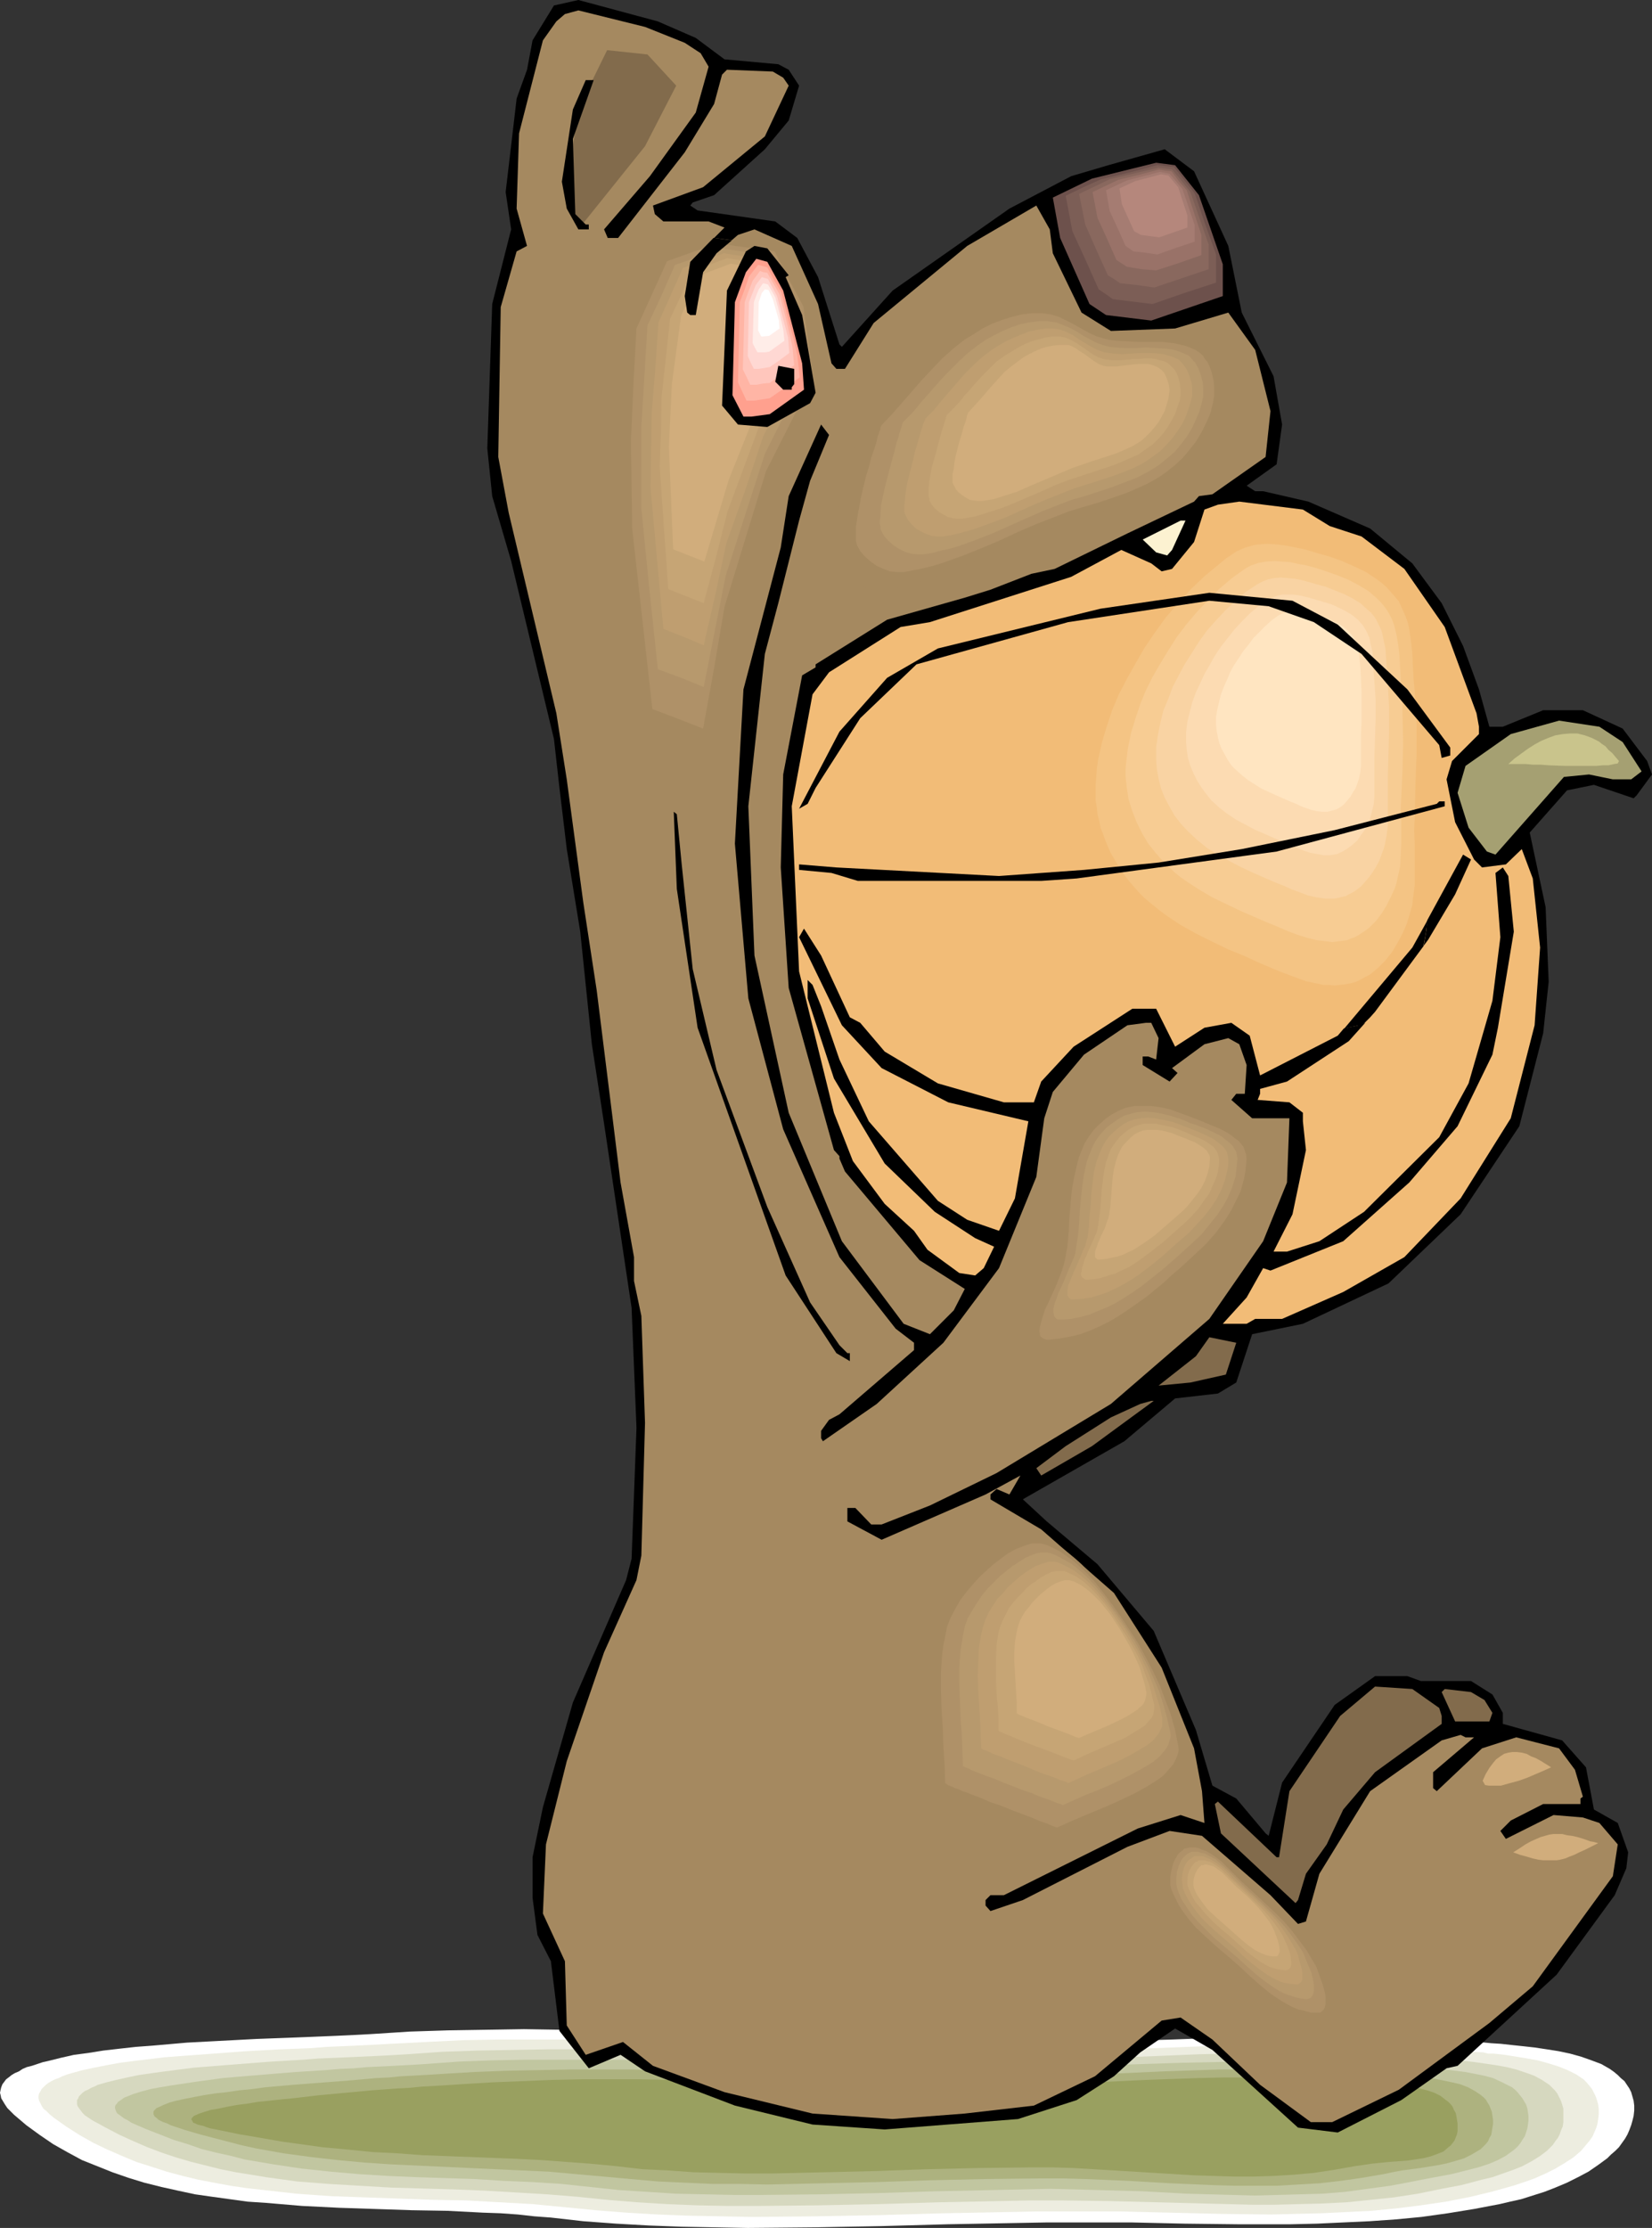 <?xml version="1.0" encoding="UTF-8" standalone="no"?>
<svg
   version="1.0"
   width="115.515mm"
   height="155.711mm"
   id="svg75"
   sodipodi:docname="Bear Eating Pumpkin.wmf"
   xmlns:inkscape="http://www.inkscape.org/namespaces/inkscape"
   xmlns:sodipodi="http://sodipodi.sourceforge.net/DTD/sodipodi-0.dtd"
   xmlns="http://www.w3.org/2000/svg"
   xmlns:svg="http://www.w3.org/2000/svg">
  <rect width="100%" height="100%" fill="#333333" stroke="none"/>
  <sodipodi:namedview
     id="namedview75"
     pagecolor="#ffffff"
     bordercolor="#000000"
     borderopacity="0.25"
     inkscape:showpageshadow="2"
     inkscape:pageopacity="0.0"
     inkscape:pagecheckerboard="0"
     inkscape:deskcolor="#d1d1d1"
     inkscape:document-units="mm" />
  <defs
     id="defs1">
    <pattern
       id="WMFhbasepattern"
       patternUnits="userSpaceOnUse"
       width="6"
       height="6"
       x="0"
       y="0" />
  </defs>
  <path
     style="fill:#ffffff;fill-opacity:1;fill-rule:evenodd;stroke:none"
     d="m 98.241,537.29 10.018,-0.646 10.018,-0.323 10.18,-0.162 10.018,-0.162 10.018,0.162 10.018,0.162 20.198,0.646 40.234,1.616 20.198,0.646 10.018,0.323 10.018,0.162 h 8.564 l 8.241,-0.162 16.966,-0.323 16.804,-0.485 16.966,-0.646 16.804,-0.162 8.402,-0.162 8.402,0.162 8.402,0.162 8.402,0.323 8.564,0.485 8.402,0.808 2.585,0.162 2.908,0.323 3.07,0.323 2.908,0.323 3.232,0.485 3.07,0.485 3.07,0.646 2.908,0.808 2.747,0.97 2.585,0.97 1.131,0.646 1.131,0.646 1.131,0.808 0.969,0.808 0.808,0.808 0.969,0.808 0.646,0.97 0.646,0.97 0.485,0.97 0.323,1.131 0.323,1.131 0.162,1.293 v 1.293 l -0.162,1.454 -0.323,1.293 -0.323,1.131 -0.485,1.293 -0.485,1.131 -0.646,1.131 -0.808,1.131 -0.808,1.131 -0.969,0.97 -1.131,0.97 -0.969,0.97 -2.424,1.778 -2.585,1.778 -2.747,1.454 -2.908,1.454 -3.07,1.293 -2.908,1.131 -3.07,0.97 -3.07,0.97 -2.908,0.646 -2.747,0.646 -6.786,1.293 -6.948,1.131 -6.948,0.97 -6.786,0.646 -6.948,0.485 -6.948,0.323 -6.948,0.323 -6.948,0.162 h -14.058 l -13.896,-0.162 -14.058,-0.323 h -13.896 -8.564 l -8.725,0.162 -17.451,0.323 -17.612,0.485 -17.451,0.323 -17.774,0.162 -8.725,-0.162 -8.725,-0.162 -8.725,-0.323 -8.564,-0.485 -8.725,-0.646 -8.564,-0.97 -4.363,-0.323 -4.363,-0.485 -4.524,-0.323 -4.686,-0.162 -9.372,-0.485 -9.533,-0.162 -9.533,-0.323 -9.695,-0.323 -9.695,-0.485 -9.533,-0.808 -4.847,-0.323 -4.686,-0.646 -4.686,-0.646 -4.524,-0.646 -4.524,-0.97 -4.363,-0.97 -4.524,-1.131 -4.201,-1.293 -4.201,-1.454 -4.04,-1.616 -4.04,-1.616 -3.878,-2.101 -3.716,-2.101 L 10.503,563.953 6.948,561.368 3.716,558.62 2.747,557.651 1.939,556.843 1.293,555.873 0.808,555.065 0.323,554.258 0.162,553.45 0,552.803 l 0.162,-0.808 0.162,-0.646 0.323,-0.808 0.485,-0.646 0.485,-0.646 0.646,-0.485 0.808,-0.646 0.808,-0.485 1.131,-0.485 0.969,-0.646 1.131,-0.485 1.293,-0.323 1.454,-0.485 1.454,-0.485 1.454,-0.323 3.232,-0.808 3.555,-0.808 3.716,-0.485 4.04,-0.646 4.201,-0.485 4.363,-0.485 4.363,-0.323 9.21,-0.808 9.21,-0.485 9.21,-0.485 4.363,-0.162 4.363,-0.162 4.201,-0.162 3.878,-0.162 3.878,-0.162 3.555,-0.162 3.232,-0.162 z"
     id="path1" />
  <path
     style="fill:#edede0;fill-opacity:1;fill-rule:evenodd;stroke:none"
     d="m 103.088,539.876 9.533,-0.485 9.695,-0.485 9.533,-0.162 h 9.695 9.695 l 9.533,0.162 19.228,0.646 19.228,0.646 9.695,0.323 9.533,0.485 19.228,0.646 9.695,0.162 9.695,0.162 h 8.079 l 8.079,-0.162 16.158,-0.323 16.32,-0.485 16.158,-0.646 16.158,-0.323 h 8.241 8.079 l 8.079,0.162 8.079,0.323 8.079,0.485 8.079,0.808 2.585,0.162 2.747,0.162 1.293,0.323 h 1.454 l 2.908,0.323 3.07,0.485 2.908,0.485 2.747,0.485 2.908,0.808 2.585,0.808 2.424,0.97 2.262,1.131 0.969,0.646 0.969,0.646 0.808,0.808 0.808,0.97 0.646,0.808 0.485,0.97 0.485,0.97 0.323,0.97 0.323,1.131 0.162,1.293 v 1.293 l -0.162,1.293 -0.162,1.131 -0.323,1.131 -0.485,1.131 -0.485,1.131 -0.646,0.97 -0.808,0.97 -0.808,0.97 -0.808,0.97 -2.101,1.778 -2.262,1.454 -2.424,1.454 -2.585,1.293 -2.908,1.293 -2.747,0.97 -2.908,0.97 -2.908,0.808 -2.908,0.808 -2.747,0.646 -2.585,0.646 -6.625,1.293 -6.625,0.97 -6.463,0.808 -6.625,0.646 -6.625,0.323 -6.625,0.323 -6.625,0.162 -6.625,0.162 -13.25,-0.162 -13.411,-0.323 -13.25,-0.323 h -13.411 -8.241 l -8.241,0.162 -16.804,0.323 -16.643,0.485 -16.966,0.323 -16.804,0.162 -8.402,-0.162 -8.241,-0.162 -8.402,-0.323 -8.241,-0.485 -8.241,-0.646 -8.241,-0.808 -8.402,-0.808 -8.725,-0.485 -8.725,-0.485 -8.887,-0.162 -4.524,-0.162 -4.524,-0.162 -9.049,-0.323 -8.887,-0.323 -9.049,-0.646 -8.725,-0.97 -4.363,-0.485 -4.363,-0.646 -4.363,-0.808 -4.201,-0.808 -4.04,-0.97 -4.201,-1.131 -4.04,-1.293 -4.04,-1.293 -3.878,-1.616 -3.716,-1.616 -3.716,-1.778 -3.716,-2.101 -3.555,-2.262 -3.393,-2.424 -0.969,-0.808 -0.808,-0.808 -0.808,-0.646 -0.485,-0.808 -0.323,-0.646 -0.323,-0.646 -0.162,-0.646 v -0.646 l 0.162,-0.646 0.323,-0.485 0.323,-0.646 0.485,-0.485 0.646,-0.646 0.646,-0.485 0.808,-0.485 0.969,-0.485 0.969,-0.323 0.969,-0.485 1.293,-0.485 1.131,-0.323 2.908,-0.808 3.07,-0.646 3.232,-0.646 3.555,-0.646 3.716,-0.485 4.04,-0.485 4.04,-0.485 4.201,-0.323 8.725,-0.646 8.725,-0.646 8.887,-0.485 4.201,-0.162 4.04,-0.162 4.04,-0.323 3.716,-0.162 3.716,-0.162 3.393,-0.162 3.07,-0.162 z"
     id="path2" />
  <path
     style="fill:#d6d8bf;fill-opacity:1;fill-rule:evenodd;stroke:none"
     d="m 107.774,542.623 9.21,-0.646 9.21,-0.323 9.21,-0.162 9.21,-0.162 h 9.21 l 9.049,0.162 18.42,0.485 18.42,0.646 18.259,0.808 18.42,0.485 18.42,0.323 h 7.756 7.756 l 15.673,-0.485 15.512,-0.485 15.673,-0.646 15.673,-0.323 7.756,-0.162 h 7.756 l 7.756,0.323 7.756,0.162 7.756,0.485 7.756,0.646 2.424,0.323 2.585,0.162 2.747,0.162 2.747,0.323 5.494,0.808 2.747,0.485 2.585,0.646 2.424,0.808 2.262,0.808 2.101,1.131 0.969,0.646 0.969,0.646 0.646,0.646 0.808,0.808 0.646,0.808 0.485,0.97 0.485,0.97 0.323,0.97 0.323,1.131 v 1.131 1.131 1.293 l -0.162,1.131 -0.485,1.131 -0.323,0.97 -0.485,0.97 -0.646,0.808 -0.646,0.97 -1.616,1.616 -1.939,1.454 -2.101,1.293 -2.424,1.293 -2.424,0.97 -2.747,0.97 -2.747,0.97 -2.747,0.646 -5.494,1.454 -2.585,0.485 -2.585,0.485 -6.302,1.293 -6.302,0.97 -6.14,0.646 -6.302,0.646 -6.302,0.323 -6.302,0.162 -6.302,0.162 h -6.302 l -12.603,-0.323 -12.603,-0.323 -12.603,-0.323 -12.765,-0.162 h -7.917 l -7.917,0.162 -15.996,0.323 -15.996,0.485 -15.996,0.323 -16.158,0.162 h -7.917 l -8.079,-0.162 -7.917,-0.323 -7.917,-0.485 -7.917,-0.646 -7.917,-0.808 -7.917,-0.646 -8.241,-0.485 -8.241,-0.485 -8.241,-0.323 -16.643,-0.485 -8.241,-0.485 -8.241,-0.485 -8.241,-0.646 -8.241,-1.131 -3.878,-0.646 -4.04,-0.646 -4.04,-0.808 -3.878,-0.97 -3.878,-0.97 -3.878,-1.131 -3.878,-1.293 -3.878,-1.454 -3.716,-1.616 -3.555,-1.616 -3.716,-1.939 -3.555,-1.939 -0.969,-0.646 -0.969,-0.646 -0.646,-0.646 -0.485,-0.646 -0.485,-0.646 -0.323,-0.485 -0.162,-0.485 v -0.646 -0.485 l 0.323,-0.485 0.162,-0.485 0.485,-0.485 0.485,-0.485 0.646,-0.485 0.808,-0.323 0.808,-0.485 0.808,-0.323 0.969,-0.485 1.131,-0.323 1.131,-0.323 2.585,-0.646 2.908,-0.646 3.07,-0.646 3.393,-0.485 3.555,-0.485 3.716,-0.485 3.878,-0.485 4.04,-0.323 8.079,-0.646 8.402,-0.646 8.241,-0.485 4.04,-0.323 3.878,-0.162 3.878,-0.162 3.555,-0.162 3.555,-0.162 3.232,-0.162 2.908,-0.162 z"
     id="path3" />
  <path
     style="fill:#c1c6a0;fill-opacity:1;fill-rule:evenodd;stroke:none"
     d="m 112.46,545.208 8.887,-0.646 8.725,-0.323 8.725,-0.162 h 8.725 8.887 8.725 l 17.451,0.485 34.901,1.131 17.612,0.646 17.612,0.162 h 7.433 7.433 l 14.865,-0.485 14.865,-0.646 15.027,-0.485 15.027,-0.323 7.433,-0.162 h 7.433 l 7.433,0.162 7.594,0.323 7.271,0.323 7.433,0.646 2.424,0.162 2.424,0.323 2.585,0.162 2.585,0.162 5.171,0.646 2.585,0.485 2.424,0.485 2.424,0.646 2.101,0.97 1.939,0.97 0.969,0.485 0.808,0.646 0.646,0.646 0.646,0.808 0.646,0.808 0.485,0.808 0.485,0.808 0.323,0.97 0.162,0.97 0.162,1.131 v 1.131 l -0.162,1.293 -0.162,0.97 -0.323,0.97 -0.323,0.97 -0.646,0.97 -0.485,0.808 -0.646,0.808 -0.646,0.646 -0.808,0.646 -1.777,1.293 -2.101,1.131 -2.262,0.97 -2.424,0.808 -2.424,0.646 -5.171,1.293 -5.171,0.97 -2.585,0.485 -2.424,0.485 -5.978,1.131 -5.978,0.808 -5.978,0.808 -5.978,0.485 -5.978,0.162 -5.817,0.162 -5.978,0.162 -5.978,-0.162 -11.957,-0.323 -11.957,-0.646 -11.957,-0.323 -6.14,-0.162 -6.14,-0.162 -15.027,0.323 -15.189,0.323 -15.35,0.485 -15.189,0.323 -15.35,0.162 h -7.594 l -7.594,-0.162 -7.594,-0.162 -7.594,-0.485 -7.594,-0.485 -7.594,-0.808 -7.594,-0.808 -7.594,-0.485 -7.756,-0.323 -7.594,-0.485 -15.189,-0.485 -7.594,-0.323 -7.756,-0.485 -7.433,-0.646 -7.594,-0.808 -7.594,-1.131 -7.594,-1.293 -3.716,-0.97 -3.716,-0.808 -3.878,-0.97 -3.716,-1.293 -3.716,-1.131 -3.716,-1.454 -3.716,-1.454 -3.716,-1.616 -0.969,-0.646 -0.969,-0.485 -0.646,-0.485 -0.646,-0.485 -0.485,-0.323 -0.323,-0.485 -0.162,-0.485 -0.162,-0.485 v -0.323 l 0.162,-0.485 0.323,-0.323 0.323,-0.485 0.485,-0.323 0.485,-0.323 0.646,-0.485 0.808,-0.323 0.808,-0.323 0.808,-0.323 2.101,-0.646 2.424,-0.646 2.585,-0.485 2.908,-0.485 3.232,-0.485 3.232,-0.485 3.555,-0.485 3.555,-0.485 3.716,-0.323 7.756,-0.646 7.917,-0.646 7.756,-0.485 3.878,-0.323 3.716,-0.162 3.555,-0.323 3.555,-0.162 3.232,-0.162 3.07,-0.162 2.908,-0.162 z"
     id="path4" />
  <path
     style="fill:#adb27f;fill-opacity:1;fill-rule:evenodd;stroke:none"
     d="m 117.308,547.794 8.241,-0.485 8.402,-0.323 8.402,-0.162 8.241,-0.162 h 8.402 8.241 l 16.643,0.485 33.124,0.97 16.643,0.485 16.804,0.323 h 7.11 l 7.11,-0.162 14.219,-0.485 14.381,-0.485 14.381,-0.646 14.381,-0.485 h 7.11 7.11 7.11 l 7.11,0.323 7.11,0.323 7.11,0.646 2.262,0.162 2.262,0.162 4.847,0.323 5.009,0.485 2.424,0.485 2.262,0.485 2.101,0.485 2.101,0.808 1.777,0.97 1.454,0.97 0.808,0.646 0.646,0.646 0.485,0.808 0.485,0.808 0.323,0.808 0.323,0.808 0.162,1.131 0.162,0.97 v 1.131 l -0.162,0.97 -0.162,0.97 -0.162,0.97 -0.485,0.808 -0.323,0.808 -0.646,0.808 -0.646,0.646 -0.646,0.646 -0.808,0.485 -1.616,0.97 -1.939,0.97 -2.101,0.646 -2.262,0.646 -2.262,0.485 -5.009,0.808 -4.847,0.646 -2.585,0.485 -2.262,0.485 -5.655,0.97 -5.655,0.808 -5.655,0.646 -5.655,0.323 -5.494,0.323 h -5.655 -5.655 l -5.494,-0.162 -11.311,-0.485 -5.655,-0.323 -5.655,-0.323 -11.472,-0.485 -5.655,-0.162 h -5.817 l -14.381,0.162 -14.542,0.323 -14.542,0.485 -14.542,0.323 -14.381,0.323 -7.271,-0.162 h -7.271 l -7.271,-0.323 -7.11,-0.323 -7.271,-0.646 -7.11,-0.646 -7.271,-0.646 -7.11,-0.646 -7.11,-0.323 -6.948,-0.323 -13.896,-0.646 -13.896,-0.646 -7.11,-0.485 -6.948,-0.646 -7.11,-0.808 -7.11,-0.97 -7.271,-1.293 -3.716,-0.808 -3.716,-0.97 -3.716,-0.97 -3.716,-0.97 -3.878,-1.131 -3.878,-1.293 -0.969,-0.485 -0.969,-0.323 -0.646,-0.323 -0.646,-0.323 -0.485,-0.485 -0.485,-0.323 -0.162,-0.323 -0.162,-0.323 v -0.323 -0.323 l 0.162,-0.323 0.323,-0.323 0.323,-0.323 1.131,-0.485 0.646,-0.323 1.616,-0.646 1.777,-0.485 2.262,-0.485 2.424,-0.485 2.585,-0.485 3.07,-0.485 3.07,-0.323 3.232,-0.485 3.393,-0.323 3.555,-0.485 7.271,-0.646 14.704,-1.131 3.716,-0.323 3.555,-0.323 3.393,-0.162 3.232,-0.323 3.07,-0.162 2.908,-0.162 2.747,-0.162 z"
     id="path5" />
  <path
     style="fill:#99a060;fill-opacity:1;fill-rule:evenodd;stroke:none"
     d="m 121.993,550.541 7.917,-0.485 8.079,-0.323 7.917,-0.323 7.756,-0.162 h 15.835 l 15.673,0.323 15.673,0.485 15.673,0.485 15.835,0.485 15.996,0.162 h 6.625 l 6.786,-0.162 13.734,-0.323 13.573,-0.646 13.734,-0.646 13.734,-0.485 6.948,-0.162 h 6.786 l 6.786,0.162 6.786,0.162 6.786,0.323 6.786,0.646 2.101,0.162 2.101,0.162 2.262,0.162 h 2.424 l 4.524,0.485 2.262,0.323 2.101,0.323 1.939,0.485 1.939,0.646 1.616,0.808 1.454,1.131 0.646,0.485 0.646,0.646 0.485,0.646 0.323,0.808 0.485,0.808 0.162,0.808 0.162,0.97 0.162,0.97 v 1.131 0.97 l -0.162,0.808 -0.323,0.808 -0.323,0.808 -0.485,0.646 -0.485,0.646 -0.646,0.485 -1.293,1.131 -1.616,0.646 -1.777,0.646 -1.939,0.485 -2.101,0.323 -2.262,0.323 -4.524,0.323 -4.847,0.485 -2.101,0.323 -2.262,0.323 -5.494,0.97 -5.332,0.808 -5.332,0.485 -5.332,0.323 -5.171,0.162 h -5.332 l -5.332,-0.162 -5.171,-0.162 -10.503,-0.646 -10.664,-0.646 -10.826,-0.646 -5.332,-0.162 h -5.655 l -13.734,0.162 -13.734,0.323 -13.734,0.485 -13.734,0.323 -13.734,0.323 h -6.786 l -6.948,-0.162 -6.786,-0.162 -6.786,-0.485 -6.786,-0.323 -6.948,-0.808 -6.786,-0.646 -6.625,-0.485 -6.463,-0.485 -6.463,-0.323 -25.045,-0.97 -6.463,-0.485 -6.463,-0.323 -6.463,-0.646 -6.948,-0.646 -6.948,-0.97 -3.555,-0.485 -3.716,-0.646 -3.716,-0.646 -3.878,-0.646 -3.878,-0.808 -4.04,-0.808 -0.969,-0.323 -0.808,-0.323 -0.808,-0.162 -0.646,-0.162 -0.646,-0.323 -0.485,-0.162 -0.162,-0.323 -0.162,-0.323 -0.162,-0.162 v -0.162 l 0.162,-0.323 0.162,-0.162 0.323,-0.323 0.323,-0.162 1.131,-0.485 1.454,-0.485 1.616,-0.485 1.939,-0.323 2.262,-0.485 2.585,-0.485 2.585,-0.323 2.908,-0.485 3.07,-0.323 3.07,-0.323 3.232,-0.323 6.948,-0.808 13.896,-1.293 6.625,-0.485 3.232,-0.162 3.232,-0.323 2.908,-0.162 2.747,-0.162 2.585,-0.162 z"
     id="path6" />
  <path
     style="fill:#000000;fill-opacity:1;fill-rule:evenodd;stroke:none"
     d="m 183.879,10.019 7.594,5.656 14.219,1.293 2.747,1.454 2.747,4.201 -2.747,9.211 -6.302,7.595 -13.411,12.119 -5.655,1.939 -0.646,0.808 1.939,1.293 20.521,2.909 5.817,4.363 5.494,10.342 5.655,17.775 0.646,0.646 13.411,-14.866 30.862,-21.653 16.32,-8.564 9.856,-2.909 14.865,-4.201 7.756,5.817 9.049,19.714 3.555,17.613 8.402,16.805 2.262,12.766 -1.454,10.503 -7.917,5.656 2.262,1.454 h 2.101 l 11.957,2.747 16.32,7.11 11.149,9.211 7.756,10.503 5.655,11.311 4.201,11.473 2.747,9.857 h 3.555 l 10.664,-4.363 h 10.503 l 10.503,4.848 6.463,8.564 1.293,3.555 -4.04,5.494 -0.808,0.808 -10.503,-3.555 -7.11,1.454 -9.856,11.15 4.201,19.714 0.808,19.714 -1.454,13.574 -6.302,24.562 -15.512,23.269 -19.067,18.26 -22.621,10.665 -13.411,2.747 -4.201,12.766 -4.847,2.909 -11.311,1.293 -13.411,11.311 -26.014,14.866 -0.808,0.485 6.302,5.817 13.411,11.311 14.865,17.613 11.149,26.178 4.363,14.705 6.302,3.393 7.756,9.211 0.808,0.646 3.555,-14.058 13.896,-20.522 10.664,-7.595 h 8.564 l 3.555,1.293 h 13.25 l 5.655,3.555 2.747,4.848 v 2.909 l 15.673,4.363 6.302,7.11 2.101,11.15 6.302,3.555 2.747,7.756 -0.485,4.201 -3.07,7.11 -15.35,21.007 -26.176,24.077 -2.908,0.646 -11.957,8.403 -16.804,8.564 -10.503,-1.293 -22.621,-20.522 -9.856,-5.656 -9.21,6.302 -6.948,6.302 -9.856,6.302 -15.512,5.009 -35.225,2.747 -19.067,-1.293 -20.521,-5.009 -23.752,-9.049 -6.463,-4.363 -8.402,3.555 -7.756,-9.857 -2.262,-18.421 -3.555,-6.948 -1.293,-9.857 v -10.665 l 2.747,-13.25 7.917,-27.632 14.058,-32.318 1.454,-5.656 1.293,-34.581 -1.293,-31.672 -7.271,-48.639 -3.232,-21.007 -3.07,-29.733 -3.555,-21.815 -1.939,-16.159 -1.454,-12.927 -11.311,-47.023 -5.009,-17.129 -1.293,-12.604 1.293,-38.136 5.009,-19.714 -1.454,-9.857 2.908,-24.723 2.747,-7.595 1.454,-7.756 5.655,-9.211 L 152.855,0 173.861,5.656 Z"
     id="path7" />
  <path
     style="fill:#a58960;fill-opacity:1;fill-rule:evenodd;stroke:none"
     d="m 180.97,11.311 4.201,2.747 2.101,3.555 -3.393,12.119 -12.119,16.805 -12.119,14.058 0.969,2.262 h 2.747 l 17.612,-22.623 7.756,-12.766 2.101,-7.756 1.293,-1.293 12.119,0.485 2.747,1.616 1.454,2.101 -6.302,13.412 -16.32,13.412 -13.25,4.848 0.485,2.262 2.262,1.939 h 11.957 l 4.201,1.616 -9.049,9.049 -1.454,9.049 0.646,4.363 0.808,0.646 h 1.454 l 1.939,-11.311 3.555,-5.009 5.655,-4.848 4.363,-1.454 9.856,4.363 6.948,15.351 3.555,15.674 1.293,1.454 h 2.262 l 7.594,-12.119 24.722,-20.36 18.259,-10.665 3.555,6.302 0.808,6.302 7.594,15.674 7.756,4.848 16.966,-0.646 14.058,-4.201 7.11,9.857 4.04,16.159 -1.293,12.119 -14.058,9.857 -3.555,0.485 -1.293,1.454 -17.612,8.403 -19.228,9.372 -6.14,1.293 -10.826,4.201 -6.786,2.101 -20.521,5.817 -18.905,11.796 v 0.808 l -3.555,2.101 -5.009,26.178 -0.646,24.562 2.101,31.833 11.957,42.822 1.454,1.616 v 0.646 l 1.454,3.393 19.713,23.431 11.957,7.595 -2.908,5.656 -6.302,6.302 -6.948,-2.747 -16.32,-21.815 -14.058,-33.934 -9.049,-41.529 -1.616,-39.428 4.363,-40.236 3.555,-13.412 5.494,-21.815 2.908,-10.503 5.009,-12.119 -1.616,-2.101 -0.485,-0.646 -8.564,18.906 -2.101,13.574 -9.856,37.489 -2.262,40.721 3.555,40.883 9.21,34.58 14.865,33.773 14.865,18.906 4.847,3.717 v 1.939 l -19.713,16.967 -2.747,1.454 -2.101,2.909 v 1.939 l 0.485,0.808 14.219,-9.857 17.612,-16.159 14.704,-19.714 9.856,-24.077 2.101,-15.513 2.262,-6.948 8.241,-9.857 11.472,-7.756 4.847,-0.646 h 1.454 l 1.939,4.04 -0.646,5.656 -2.101,-0.808 h -1.454 v 2.262 l 7.11,4.363 2.101,-2.262 -1.454,-1.293 8.564,-6.302 6.302,-1.616 2.908,1.616 1.939,5.494 -0.485,7.595 h -2.262 l -1.293,1.616 5.494,4.848 h 9.856 l -0.646,16.967 -6.302,15.513 -14.219,20.522 -26.014,22.461 -30.216,18.26 -17.612,8.564 -12.765,5.009 h -2.747 l -4.201,-4.363 h -2.101 v 3.555 l 9.049,4.848 27.469,-11.958 9.21,-5.009 -2.908,5.009 -3.393,-1.454 -1.616,1.454 v 1.293 l 13.411,7.918 19.228,16.805 12.603,19.714 8.564,21.33 2.101,11.311 0.646,8.403 -6.302,-2.101 -11.311,3.555 -35.386,17.613 h -3.555 l -1.293,1.293 v 1.454 l 1.293,1.454 8.564,-2.909 27.63,-14.058 11.149,-4.201 8.564,1.293 18.097,15.674 7.271,7.595 2.101,-0.646 3.555,-12.604 13.411,-21.815 18.905,-13.412 5.009,-1.454 1.293,0.646 h 2.262 l -10.826,9.211 v 4.201 l 0.969,0.808 11.957,-11.311 9.049,-2.909 11.311,2.909 4.201,5.656 2.101,7.11 -0.646,0.485 v 1.454 h -9.856 l -8.564,4.363 -2.747,2.747 1.454,2.101 12.603,-6.302 7.756,0.646 4.363,1.454 4.847,5.656 -1.293,8.403 -21.167,29.086 -11.472,9.695 -23.914,17.613 -17.612,8.564 h -5.655 l -13.411,-9.857 -12.603,-11.958 -8.402,-5.817 -5.009,0.808 -17.612,14.705 -16.158,7.756 -18.259,2.101 -19.067,1.454 -21.167,-1.454 -23.268,-5.656 -18.905,-6.948 -7.917,-6.302 -9.856,3.393 -5.009,-7.756 -0.485,-16.967 -5.817,-12.604 0.808,-18.26 5.494,-21.976 9.856,-28.763 8.564,-19.068 1.293,-6.464 0.969,-35.065 -0.969,-28.278 -1.939,-9.211 v -6.302 l -3.555,-19.714 -2.101,-16.967 -4.201,-33.773 -3.555,-23.269 -4.363,-32.48 -2.747,-17.452 -12.603,-53.002 -2.747,-14.705 0.646,-39.59 4.201,-14.705 2.747,-1.454 -2.747,-9.857 0.646,-19.876 6.302,-24.562 3.555,-5.009 2.262,-1.939 3.555,-0.97 17.612,4.363 z"
     id="path8" />
  <path
     style="fill:#a58960;fill-opacity:1;fill-rule:evenodd;stroke:none"
     d="m 164.004,120.224 1.131,-32.48 8.887,-19.553 14.865,-5.333 16.481,2.262 8.402,16.159 2.908,20.522 -13.573,27.309 -11.957,39.59 -5.332,35.065 -14.704,-5.979 -6.625,-52.679 z"
     id="path9" />
  <path
     style="fill:#af9168;fill-opacity:1;fill-rule:evenodd;stroke:none"
     d="m 166.751,116.507 0.646,-14.866 0.808,-14.866 4.04,-8.888 4.04,-8.888 6.786,-2.424 6.625,-2.262 15.027,2.101 3.716,7.272 3.878,7.272 1.293,9.372 1.293,9.534 -12.442,24.562 -5.494,17.937 -5.494,17.937 -2.747,16.159 -2.908,15.998 -6.625,-2.585 -6.786,-2.585 -5.332,-47.669 -0.162,-11.473 z"
     id="path10" />
  <path
     style="fill:#b7996d;fill-opacity:1;fill-rule:evenodd;stroke:none"
     d="m 169.498,112.629 0.808,-13.25 0.808,-13.412 3.716,-7.918 3.555,-8.08 6.14,-2.101 5.978,-2.262 6.786,0.97 6.786,0.97 1.777,3.232 1.616,3.393 3.393,6.464 1.293,8.564 1.131,8.403 -11.149,22.3 -5.171,15.998 -5.171,16.159 -2.908,14.705 -2.908,14.705 -5.978,-2.424 -6.14,-2.262 -2.262,-21.33 -2.101,-21.168 z"
     id="path11" />
  <path
     style="fill:#bf9e70;fill-opacity:1;fill-rule:evenodd;stroke:none"
     d="m 172.245,108.912 0.485,-5.979 0.485,-5.979 0.808,-11.796 6.463,-14.382 5.494,-1.939 5.332,-1.939 6.14,0.97 5.978,0.808 5.978,11.635 1.131,7.595 1.131,7.595 -5.009,9.857 -5.009,10.019 -4.686,14.058 -5.009,14.058 -2.908,13.574 -3.07,13.412 -2.585,-1.131 -2.747,-1.131 -5.332,-2.101 -3.393,-37.328 0.162,-10.019 z"
     id="path12" />
  <path
     style="fill:#c6a575;fill-opacity:1;fill-rule:evenodd;stroke:none"
     d="m 174.83,105.034 1.131,-10.342 1.131,-10.503 2.908,-6.14 2.747,-6.302 9.372,-3.555 10.664,1.616 2.747,5.171 2.585,5.009 0.969,6.625 0.969,6.625 -8.725,17.452 -9.049,24.4 -3.07,12.119 -3.232,12.119 -9.372,-3.717 -1.131,-16.159 -1.131,-16.159 0.323,-9.049 z"
     id="path13" />
  <path
     style="fill:#d1ad7c;fill-opacity:1;fill-rule:evenodd;stroke:none"
     d="m 177.577,101.318 2.424,-17.937 5.009,-10.665 8.079,-3.07 9.049,1.454 4.524,8.726 1.777,11.311 -7.594,15.028 -8.241,20.522 -6.463,21.653 -8.241,-3.232 -1.131,-27.147 z"
     id="path14" />
  <path
     style="fill:#826b4c;fill-opacity:1;fill-rule:evenodd;stroke:none"
     d="m 153.34,59.95 -2.262,-5.333 -0.646,-10.665 2.424,-14.22 3.555,-8.241 4.04,-8.241 10.664,1.131 7.594,8.241 -8.241,15.998 z"
     id="path15" />
  <path
     style="fill:#000000;fill-opacity:1;fill-rule:evenodd;stroke:none"
     d="m 151.401,36.681 0.646,19.876 2.747,2.747 h 0.808 v 1.293 h -2.747 l -3.07,-5.494 -1.293,-7.11 2.908,-19.068 3.393,-7.756 h 2.101 z"
     id="path16" />
  <path
     style="fill:#6d514c;fill-opacity:1;fill-rule:evenodd;stroke:none"
     d="m 316.86,51.548 6.302,18.26 v 8.403 l -18.905,6.464 -11.957,-1.454 -4.363,-2.909 -7.756,-17.452 -1.939,-10.665 10.341,-5.009 16.966,-4.201 5.009,0.646 z"
     id="path17" />
  <path
     style="fill:#7c5e56;fill-opacity:1;fill-rule:evenodd;stroke:none"
     d="m 315.729,51.063 2.747,8.08 2.908,8.08 v 7.433 l -8.402,2.747 -8.402,2.909 -10.503,-1.293 -1.777,-1.293 -1.939,-1.293 -3.393,-7.595 -3.555,-7.756 -1.777,-9.372 4.686,-2.262 4.686,-2.101 7.433,-1.778 7.433,-1.939 4.363,0.485 z"
     id="path18" />
  <path
     style="fill:#89685e;fill-opacity:1;fill-rule:evenodd;stroke:none"
     d="m 314.598,50.74 2.424,6.948 2.424,6.948 v 6.464 l -14.381,4.848 -4.524,-0.646 -4.524,-0.485 -1.616,-1.131 -1.616,-0.97 -3.07,-6.787 -2.908,-6.625 -0.808,-4.04 -0.808,-4.04 4.04,-1.939 4.04,-1.939 12.926,-3.07 3.555,0.485 2.424,2.909 z"
     id="path19" />
  <path
     style="fill:#997268;fill-opacity:1;fill-rule:evenodd;stroke:none"
     d="m 313.628,50.255 1.939,5.979 1.939,5.817 v 5.333 l -5.978,2.101 -5.978,1.939 -3.878,-0.323 -3.878,-0.646 -2.747,-1.778 -2.424,-5.494 -2.585,-5.656 -0.646,-3.393 -0.646,-3.393 6.786,-3.232 5.332,-1.293 5.494,-1.454 1.616,0.323 1.616,0.162 1.939,2.585 z"
     id="path20" />
  <path
     style="fill:#a57c72;fill-opacity:1;fill-rule:evenodd;stroke:none"
     d="m 312.497,49.932 3.232,9.534 v 4.363 l -4.847,1.616 -5.009,1.778 -3.232,-0.485 -3.07,-0.323 -2.101,-1.454 -2.101,-4.686 -2.101,-4.525 -0.969,-5.494 5.494,-2.585 4.363,-1.131 4.363,-1.131 2.585,0.485 z"
     id="path21" />
  <path
     style="fill:#b5877c;fill-opacity:1;fill-rule:evenodd;stroke:none"
     d="m 311.366,49.447 2.424,7.433 v 3.232 l -7.433,2.585 -4.847,-0.646 -1.777,-0.97 -3.232,-7.11 -0.646,-4.201 4.201,-1.939 6.786,-1.778 1.939,0.323 z"
     id="path22" />
  <path
     style="fill:#000000;fill-opacity:1;fill-rule:evenodd;stroke:none"
     d="m 208.439,72.716 -0.808,0.485 4.363,10.019 3.555,20.522 -1.454,2.747 -11.311,6.302 -7.756,-0.646 -4.201,-5.009 1.293,-30.379 5.009,-10.342 2.262,-1.454 3.393,0.646 z"
     id="path23" />
  <path
     style="fill:#ffa08e;fill-opacity:1;fill-rule:evenodd;stroke:none"
     d="m 206.985,76.756 5.009,19.229 0.485,6.948 -9.049,6.464 -4.847,0.646 h -2.101 l -2.908,-5.656 0.646,-24.562 2.908,-7.918 2.747,-3.555 2.908,0.808 z"
     id="path24" />
  <path
     style="fill:#ffb5a5;fill-opacity:1;fill-rule:evenodd;stroke:none"
     d="m 206.5,77.241 2.101,8.241 1.131,4.04 0.969,4.201 0.323,2.909 0.323,3.07 -7.917,5.494 -4.201,0.646 h -1.939 l -2.262,-4.848 0.485,-21.168 1.293,-3.393 1.131,-3.393 2.424,-3.07 2.424,0.646 1.777,3.393 z"
     id="path25" />
  <path
     style="fill:#ffc6bc;fill-opacity:1;fill-rule:evenodd;stroke:none"
     d="m 206.015,77.725 1.777,6.787 1.616,6.948 0.485,5.009 -3.232,2.262 -3.232,2.424 -1.777,0.162 -1.777,0.323 h -1.616 l -0.969,-2.101 -0.969,-1.939 0.485,-17.775 0.969,-2.747 1.131,-2.909 1.939,-2.585 0.969,0.323 0.969,0.162 z"
     id="path26" />
  <path
     style="fill:#ffd8d3;fill-opacity:1;fill-rule:evenodd;stroke:none"
     d="m 205.369,78.21 1.454,5.494 1.454,5.494 0.323,4.04 -2.585,1.939 -2.585,1.778 -2.908,0.485 h -1.293 l -0.808,-1.616 -0.808,-1.778 0.323,-14.22 1.777,-4.525 1.616,-2.101 1.616,0.485 z"
     id="path27" />
  <path
     style="fill:#ffede8;fill-opacity:1;fill-rule:evenodd;stroke:none"
     d="m 204.884,78.533 1.131,4.201 0.969,4.201 0.162,1.454 0.162,1.616 -4.04,2.909 -1.131,0.162 h -0.969 -0.969 l -0.646,-1.131 -0.646,-1.293 0.162,-5.333 0.162,-5.494 0.646,-1.778 0.646,-1.616 1.131,-1.616 0.646,0.162 0.646,0.162 0.969,1.616 z"
     id="path28" />
  <path
     style="fill:#ffffff;fill-opacity:1;fill-rule:evenodd;stroke:none"
     d="m 204.238,79.018 1.616,5.656 0.162,2.101 -2.747,1.939 -1.616,0.162 h -0.485 l -0.808,-1.616 0.162,-7.433 0.808,-2.424 0.808,-0.97 0.969,0.162 z"
     id="path29" />
  <path
     style="fill:#000000;fill-opacity:1;fill-rule:evenodd;stroke:none"
     d="m 209.893,101.479 -0.646,0.808 v 0.646 h -2.262 l -2.101,-2.101 0.808,-4.201 4.201,0.808 z"
     id="path30" />
  <path
     style="fill:#f2bc77;fill-opacity:1;fill-rule:evenodd;stroke:none"
     d="m 351.438,138.968 8.402,2.747 11.311,8.564 10.664,15.351 8.402,22.784 0.646,3.555 v 1.939 l -7.11,7.11 -1.454,4.848 2.262,11.311 5.009,9.857 2.101,2.101 6.302,-0.808 4.201,-4.04 2.908,7.756 1.939,18.26 -1.454,20.522 -6.302,24.562 -13.25,21.168 -14.865,15.513 -16.158,9.211 -16.158,7.11 h -7.11 l -2.262,1.293 h -6.302 l 6.302,-6.948 4.363,-7.756 1.939,0.646 19.228,-7.756 17.451,-15.513 12.765,-14.866 9.21,-18.906 1.454,-7.11 4.201,-25.37 -1.454,-14.705 -1.454,-2.262 -1.939,1.454 1.293,16.967 -2.101,16.805 -6.302,21.815 -7.756,14.22 -19.874,19.714 -11.795,7.756 -8.564,2.747 h -3.555 l 5.009,-9.857 3.555,-16.967 -0.808,-7.595 v -2.262 l -3.555,-2.747 -8.402,-0.646 0.646,-1.616 v -1.293 l 7.11,-1.939 16.32,-10.665 5.655,-6.302 1.293,-1.454 14.058,-19.068 7.11,-11.958 4.201,-9.211 -2.101,-1.293 -13.411,24.562 -19.713,23.269 -20.521,10.503 -2.747,-10.503 -4.847,-3.393 -7.11,1.293 -7.756,5.009 -5.009,-10.019 h -6.302 l -15.512,10.019 -8.564,9.211 -1.939,5.494 h -7.917 l -17.451,-5.009 -14.058,-8.403 -6.463,-7.595 -2.747,-1.454 -7.594,-16.321 -4.524,-7.11 -1.293,2.262 11.311,23.269 10.503,11.311 17.612,9.049 21.167,5.009 -3.555,20.36 -4.201,8.564 -8.402,-2.909 -7.756,-5.009 -18.259,-21.007 -7.756,-16.321 -4.847,-14.058 -2.262,-5.656 -1.293,-1.293 v 4.848 l 6.948,21.168 13.411,22.461 13.25,12.766 10.664,6.948 5.009,2.262 -2.747,5.656 -2.262,1.939 -4.201,-0.646 -8.402,-6.14 -3.555,-5.009 -7.756,-7.11 -8.402,-11.311 -5.009,-12.766 -9.21,-37.328 -1.939,-43.63 5.494,-29.571 4.363,-5.817 18.905,-11.958 7.756,-1.293 37.325,-11.958 13.25,-7.11 7.917,3.555 2.747,2.101 2.747,-0.646 5.817,-7.11 2.747,-8.564 3.555,-1.293 5.655,-0.808 16.804,2.101 z"
     id="path31" />
  <path
     style="fill:#f2bc77;fill-opacity:1;fill-rule:evenodd;stroke:none"
     d="m 281.635,214.27 v -2.585 l 0.162,-2.424 0.162,-2.747 0.485,-2.424 0.485,-2.585 0.485,-2.424 0.808,-2.585 0.646,-2.424 1.777,-5.009 2.101,-4.686 2.262,-4.686 2.424,-4.525 2.908,-4.686 3.07,-4.686 3.393,-4.525 3.555,-4.363 3.878,-4.04 1.939,-2.101 2.101,-1.778 2.101,-1.939 2.101,-1.778 2.262,-1.616 2.262,-1.616 1.131,-0.646 1.293,-0.646 1.131,-0.323 1.293,-0.485 1.293,-0.323 1.454,-0.162 2.747,-0.162 2.747,0.162 2.747,0.323 2.747,0.485 2.747,0.646 3.716,0.97 3.878,1.131 3.716,1.454 3.555,1.454 1.939,0.97 1.616,0.808 1.616,0.97 1.616,1.131 1.454,1.131 1.454,1.293 1.293,1.454 1.293,1.454 0.969,1.454 0.969,1.454 0.646,1.616 0.646,1.778 0.646,1.778 0.323,1.616 0.646,3.717 0.485,3.717 0.162,3.717 0.162,3.878 0.162,3.555 0.485,4.848 0.162,4.686 v 4.686 4.848 l -0.162,9.372 -0.485,9.534 v 4.04 4.04 l 0.162,8.241 -0.162,3.878 -0.323,4.04 -0.323,1.939 -0.323,1.939 -0.646,1.939 -0.485,1.939 -1.293,2.747 -1.454,2.909 -1.777,2.747 -2.101,2.424 -0.969,1.293 -1.131,0.97 -1.293,1.131 -1.131,0.808 -1.293,0.97 -1.454,0.646 -1.293,0.485 -1.454,0.485 -1.777,0.323 -1.616,0.323 -1.777,0.162 -1.616,-0.162 -1.777,-0.162 -1.777,-0.323 -3.393,-0.808 -3.555,-1.131 -3.393,-1.293 -3.393,-1.454 -3.232,-1.293 -4.847,-2.101 -4.847,-2.101 -5.009,-2.262 -4.686,-2.424 -4.686,-2.747 -2.262,-1.454 -2.262,-1.454 -2.101,-1.616 -1.939,-1.616 -2.101,-1.616 -1.777,-1.939 -1.454,-1.454 -1.293,-1.616 -1.293,-1.616 -1.293,-1.616 -1.131,-1.778 -0.969,-1.939 -0.969,-1.778 -0.969,-1.778 -0.808,-2.101 -0.646,-1.778 -0.646,-2.101 -0.485,-1.939 -0.485,-2.101 -0.323,-1.939 -0.323,-1.939 z"
     id="path32" />
  <path
     style="fill:#f4c484;fill-opacity:1;fill-rule:evenodd;stroke:none"
     d="M 289.553,209.745 V 207.483 l 0.162,-2.262 0.162,-2.262 0.323,-2.262 0.485,-2.101 0.485,-2.262 1.293,-4.363 1.454,-4.363 1.777,-4.201 2.101,-4.04 2.262,-4.04 2.424,-4.201 2.747,-4.04 2.908,-4.04 3.232,-3.717 3.393,-3.717 3.555,-3.393 3.716,-3.07 1.939,-1.616 1.939,-1.293 0.969,-0.646 1.131,-0.485 1.131,-0.485 1.131,-0.323 1.131,-0.323 1.131,-0.162 2.424,-0.162 2.585,0.162 2.424,0.323 2.424,0.485 2.424,0.485 3.232,0.97 3.393,0.97 3.232,1.131 3.232,1.454 3.07,1.454 1.454,0.97 1.454,0.97 1.293,0.97 1.293,1.131 1.131,1.293 1.131,1.293 0.969,1.131 0.646,1.454 0.646,1.454 0.646,1.454 0.485,1.454 0.323,1.616 0.485,3.232 0.323,3.232 0.162,3.393 0.162,3.232 0.323,3.232 0.162,4.201 0.323,4.201 v 4.201 4.04 l -0.323,8.403 -0.162,8.241 -0.162,3.555 0.162,3.555 v 7.272 3.555 l -0.485,3.555 -0.162,1.616 -0.485,1.778 -0.485,1.616 -0.485,1.616 -1.131,2.585 -1.293,2.424 -1.454,2.424 -1.777,2.262 -1.939,1.939 -1.131,0.97 -0.969,0.808 -1.293,0.646 -1.131,0.646 -1.293,0.646 -1.131,0.323 -1.616,0.323 -1.454,0.162 -1.454,0.162 -1.616,-0.162 h -1.454 l -1.454,-0.323 -3.07,-0.646 -3.07,-1.131 -3.07,-1.131 -5.817,-2.424 -4.201,-1.939 -4.363,-1.778 -4.363,-2.101 -4.201,-2.101 -4.04,-2.262 -3.878,-2.585 -1.939,-1.454 -1.777,-1.454 -1.777,-1.454 -1.616,-1.616 -2.424,-2.747 -2.262,-2.909 -1.777,-3.07 -0.969,-1.616 -0.808,-1.778 -0.646,-1.616 -0.646,-1.778 -0.646,-1.616 -0.323,-1.778 -0.485,-1.778 -0.162,-1.778 -0.323,-1.778 z"
     id="path33" />
  <path
     style="fill:#f7cc93;fill-opacity:1;fill-rule:evenodd;stroke:none"
     d="m 297.47,205.059 v -1.939 l 0.162,-1.778 0.485,-3.878 0.808,-3.878 1.131,-3.717 1.293,-3.878 1.454,-3.555 1.777,-3.555 1.939,-3.393 2.262,-3.717 2.262,-3.555 2.585,-3.393 2.747,-3.232 2.908,-3.07 3.07,-3.07 3.232,-2.747 3.393,-2.424 0.808,-0.485 0.969,-0.485 0.969,-0.323 0.969,-0.323 1.939,-0.323 2.262,-0.162 1.939,0.162 2.262,0.162 2.101,0.485 1.939,0.323 2.908,0.808 2.908,0.97 2.747,0.97 2.747,1.131 2.747,1.454 2.424,1.454 1.131,0.97 1.131,0.97 1.131,1.131 0.808,0.97 0.808,1.131 0.646,1.131 0.646,1.293 0.485,1.293 0.323,1.293 0.323,1.293 0.485,2.747 0.323,2.909 0.323,5.817 0.162,2.747 0.323,3.555 v 3.555 l 0.162,7.272 -0.162,7.11 -0.162,3.717 -0.162,3.555 -0.162,3.07 0.162,3.07 v 6.14 l -0.162,3.07 -0.162,3.07 -0.646,2.909 -0.323,1.454 -0.485,1.454 -0.969,2.101 -1.131,2.262 -1.293,2.101 -1.454,1.939 -1.777,1.778 -0.808,0.646 -0.969,0.646 -0.969,0.646 -1.131,0.646 -0.969,0.323 -1.131,0.485 -1.293,0.162 -1.293,0.162 -1.293,0.162 -1.293,-0.162 -2.747,-0.323 -2.585,-0.646 -2.585,-0.808 -2.585,-0.97 -2.585,-1.131 -2.424,-0.97 -7.433,-3.232 -3.716,-1.778 -3.716,-1.778 -3.555,-2.101 -3.232,-2.101 -1.616,-1.131 -1.616,-1.293 -1.454,-1.454 -1.454,-1.293 -2.101,-2.424 -1.939,-2.424 -1.616,-2.747 -1.454,-2.909 -1.131,-2.909 -0.969,-3.07 -0.485,-3.07 -0.162,-1.454 z"
     id="path34" />
  <path
     style="fill:#f9d3a3;fill-opacity:1;fill-rule:evenodd;stroke:none"
     d="m 305.549,200.535 v -3.232 l 0.485,-3.232 0.646,-3.232 0.808,-3.232 1.293,-3.07 1.131,-3.07 1.616,-3.07 1.454,-2.747 1.939,-3.07 1.939,-3.07 2.101,-2.909 2.424,-2.747 2.424,-2.585 2.585,-2.424 2.747,-2.424 2.908,-1.939 1.454,-0.808 1.616,-0.646 1.616,-0.323 1.777,-0.162 1.777,0.162 1.777,0.162 1.777,0.323 1.777,0.485 2.262,0.646 2.424,0.646 2.424,0.97 2.424,0.97 2.262,1.131 2.101,1.293 1.777,1.616 0.969,0.808 0.808,0.97 0.646,0.97 0.485,0.97 0.485,0.97 0.485,1.131 0.485,2.262 0.485,2.262 0.162,2.424 0.162,2.424 0.323,4.848 0.162,2.909 0.162,3.07 v 5.979 l -0.162,6.14 -0.162,5.979 v 5.171 5.332 2.424 l -0.323,2.585 -0.485,2.585 -0.323,1.131 -0.485,1.293 -0.646,1.778 -0.969,1.778 -1.131,1.778 -1.293,1.616 -1.454,1.616 -1.454,1.131 -0.808,0.485 -0.969,0.485 -0.808,0.485 -0.969,0.162 -1.131,0.323 -0.969,0.162 h -2.262 l -2.262,-0.323 -2.262,-0.485 -2.101,-0.808 -2.262,-0.808 -2.101,-0.97 -2.101,-0.808 -6.302,-2.747 -3.07,-1.454 -3.07,-1.616 -2.908,-1.616 -2.908,-1.778 -2.585,-2.101 -2.585,-2.424 -1.777,-1.939 -1.616,-2.101 -1.293,-2.262 -1.293,-2.424 -0.969,-2.424 -0.646,-2.585 -0.485,-2.585 z"
     id="path35" />
  <path
     style="fill:#fcdbb2;fill-opacity:1;fill-rule:evenodd;stroke:none"
     d="m 313.466,196.01 v -2.585 l 0.323,-2.747 0.646,-2.585 0.646,-2.585 0.969,-2.585 1.131,-2.424 1.131,-2.424 1.293,-2.262 1.454,-2.585 1.616,-2.424 1.777,-2.262 1.777,-2.262 2.101,-2.262 1.939,-1.939 2.262,-1.939 2.424,-1.616 1.131,-0.646 1.454,-0.485 1.293,-0.323 h 1.454 1.454 l 1.454,0.162 1.454,0.323 1.293,0.323 3.878,1.131 2.101,0.646 1.777,0.808 1.939,0.97 1.616,0.97 1.616,1.293 1.293,1.454 0.485,0.808 0.485,0.808 0.808,1.778 0.323,1.778 0.485,1.939 0.162,3.878 0.323,3.878 0.162,2.424 0.162,2.424 v 5.009 l -0.323,9.857 v 8.403 2.101 l -0.162,2.101 -0.485,1.939 -0.485,1.939 -0.646,1.616 -0.808,1.454 -0.969,1.293 -0.969,1.454 -1.293,1.131 -1.293,0.97 -1.293,0.808 -1.454,0.646 -1.777,0.323 h -1.777 l -1.777,-0.323 -1.777,-0.323 -1.939,-0.646 -3.393,-1.454 -1.616,-0.646 -5.171,-2.262 -2.585,-1.131 -2.424,-1.293 -2.424,-1.293 -2.424,-1.616 -2.101,-1.616 -2.101,-1.939 -1.293,-1.616 -1.293,-1.778 -1.131,-1.778 -0.969,-1.939 -0.808,-1.939 -0.646,-2.101 -0.323,-2.101 z"
     id="path36" />
  <path
     style="fill:#ffe5c1;fill-opacity:1;fill-rule:evenodd;stroke:none"
     d="m 321.384,191.485 v -2.101 l 0.323,-1.939 0.485,-2.101 0.485,-1.939 0.808,-2.101 0.808,-1.778 0.808,-1.939 0.969,-1.778 1.293,-1.939 1.131,-1.778 1.454,-1.778 1.293,-1.778 1.616,-1.616 1.616,-1.616 1.616,-1.454 1.777,-1.293 0.969,-0.485 1.131,-0.323 0.969,-0.162 1.131,-0.162 h 1.131 l 1.131,0.162 2.101,0.485 3.07,0.97 1.454,0.485 1.454,0.646 1.454,0.646 1.293,0.808 1.131,0.97 0.969,1.131 0.808,1.293 0.485,1.293 0.485,1.454 0.162,1.454 0.323,2.909 0.162,2.909 0.162,3.878 v 3.717 3.878 l -0.162,3.717 v 3.232 3.232 1.616 l -0.162,1.616 -0.323,1.616 -0.485,1.454 -0.485,1.293 -0.646,0.97 -0.646,1.131 -0.808,0.97 -0.808,0.97 -0.969,0.808 -1.131,0.646 -1.131,0.323 -1.293,0.323 h -1.454 l -1.293,-0.162 -1.454,-0.323 -2.747,-0.97 -1.293,-0.646 -1.293,-0.485 -4.04,-1.778 -3.878,-1.778 -1.777,-1.131 -1.777,-1.131 -1.616,-1.293 -1.616,-1.454 -1.131,-1.131 -0.969,-1.454 -0.808,-1.454 -0.808,-1.454 -0.646,-1.616 -0.323,-1.454 -0.323,-1.616 z"
     id="path37" />
  <path
     style="fill:#fcf2d1;fill-opacity:1;fill-rule:evenodd;stroke:none"
     d="m 309.75,145.27 -1.293,1.454 -2.908,-0.808 -3.555,-3.393 10.018,-5.009 h 1.293 z"
     id="path38" />
  <path
     style="fill:#000000;fill-opacity:1;fill-rule:evenodd;stroke:none"
     d="m 353.538,164.985 18.42,17.129 11.311,15.351 v 2.101 l -2.262,0.646 -0.646,-3.393 -20.521,-24.077 -12.603,-8.403 -11.957,-4.201 -15.673,-1.454 -37.325,5.656 -40.072,11.15 -14.865,14.22 -11.795,18.421 -2.101,4.201 -2.262,1.293 10.664,-20.36 12.603,-14.22 13.411,-7.756 42.98,-10.503 28.761,-4.201 21.975,2.101 z"
     id="path39" />
  <path
     style="fill:#a5a072;fill-opacity:1;fill-rule:evenodd;stroke:none"
     d="m 428.835,196.01 5.009,7.756 -2.747,2.101 h -4.847 l -6.302,-1.293 -6.625,0.646 -18.097,20.522 -2.262,-0.808 -4.847,-6.302 -2.908,-9.211 2.101,-7.11 11.957,-8.403 12.765,-3.555 10.664,1.616 z"
     id="path40" />
  <path
     style="fill:#000000;fill-opacity:1;fill-rule:evenodd;stroke:none"
     d="m 381.815,212.977 -44.435,11.958 -52.837,7.11 -9.372,0.646 h -48.474 l -6.948,-2.101 -8.564,-0.808 v -1.454 l 9.856,0.808 42.98,2.262 22.46,-1.616 19.713,-1.939 21.975,-3.555 24.56,-5.009 26.984,-6.948 0.646,-0.646 h 1.454 z"
     id="path41" />
  <path
     style="fill:#000000;fill-opacity:1;fill-rule:evenodd;stroke:none"
     d="m 180.162,228.328 2.908,27.632 6.302,26.663 13.411,36.196 11.311,25.208 7.756,11.311 2.101,2.101 h 0.646 v 2.101 l -3.555,-2.101 -13.411,-20.522 -23.268,-65.444 -5.494,-36.681 -0.808,-20.36 0.808,0.646 z"
     id="path42" />
  <path
     style="fill:#826b4c;fill-opacity:1;fill-rule:evenodd;stroke:none"
     d="m 323.969,363.095 -9.372,2.101 -8.402,0.808 9.856,-7.756 3.555,-5.009 7.11,1.454 z"
     id="path43" />
  <path
     style="fill:#826b4c;fill-opacity:1;fill-rule:evenodd;stroke:none"
     d="m 288.583,382.001 -13.411,7.756 -1.293,-1.939 7.756,-5.817 11.957,-7.595 7.756,-3.555 2.908,-0.808 h 0.646 z"
     id="path44" />
  <path
     style="fill:#826b4c;fill-opacity:1;fill-rule:evenodd;stroke:none"
     d="m 380.361,451.162 0.646,2.101 v 2.101 l -17.612,12.766 -8.402,9.857 -4.363,9.211 -5.494,7.756 -2.101,6.948 -0.646,0.808 -19.713,-18.421 -1.616,-7.756 0.808,-0.646 15.512,14.705 h 0.646 l 2.747,-17.452 13.411,-19.876 9.21,-7.756 9.856,0.646 z"
     id="path45" />
  <path
     style="fill:#826b4c;fill-opacity:1;fill-rule:evenodd;stroke:none"
     d="m 392.318,449.062 2.101,3.393 -0.808,2.262 h -9.049 l -3.555,-7.756 0.808,-0.808 6.948,0.808 z"
     id="path46" />
  <path
     style="fill:#000000;fill-opacity:1;fill-rule:evenodd;stroke:none"
     d="m 377.291,243.033 -0.485,3.555 -0.323,1.778 -0.323,1.616 -12.765,17.29 -1.293,1.454 -1.616,1.616 -0.969,0.485 -0.969,0.162 -1.616,0.323 -1.616,0.323 17.935,-21.33 z"
     id="path47" />
  <path
     style="fill:#c9c48c;fill-opacity:1;fill-rule:evenodd;stroke:none"
     d="m 398.619,201.827 1.616,-1.454 1.777,-1.293 1.777,-1.293 1.777,-1.131 1.777,-0.97 1.939,-0.808 1.777,-0.646 1.939,-0.323 1.939,-0.162 h 1.939 l 1.939,0.485 1.777,0.646 1.939,0.97 0.808,0.646 0.969,0.646 0.808,0.97 0.969,0.808 0.808,0.97 0.969,1.131 -0.323,0.646 -0.969,0.162 -1.454,0.323 h -1.454 l -1.777,0.162 h -1.939 -2.101 -4.201 l -4.363,-0.162 -2.101,-0.162 h -1.939 l -1.939,-0.162 h -1.777 z"
     id="path48" />
  <path
     style="fill:#a58960;fill-opacity:1;fill-rule:evenodd;stroke:none"
     d="m 220.234,148.179 -0.323,-0.646 v -0.808 l -0.162,-0.808 v -2.101 l 0.162,-1.131 0.162,-1.293 0.162,-1.293 0.485,-2.747 0.646,-2.909 1.454,-6.14 0.808,-2.909 0.646,-2.747 0.808,-2.585 0.485,-1.131 0.323,-1.131 0.323,-1.131 0.162,-0.808 0.323,-0.808 0.162,-0.646 0.162,-0.485 0.162,-0.485 0.162,-0.162 v -0.162 l 2.908,-3.07 2.908,-3.232 2.747,-3.393 2.908,-3.393 3.07,-3.232 2.908,-3.07 3.232,-2.909 1.777,-1.293 1.777,-1.293 2.424,-1.616 2.747,-1.454 2.585,-1.454 2.908,-1.131 2.747,-0.808 3.07,-0.808 2.908,-0.323 h 1.454 1.454 l 1.293,0.162 1.293,0.162 1.131,0.323 1.131,0.485 2.262,0.808 2.101,1.131 2.262,1.131 2.101,1.131 2.424,0.97 1.131,0.485 1.293,0.323 1.616,0.323 1.616,0.162 3.232,0.323 3.393,0.162 h 3.393 l 3.232,0.162 3.232,0.485 1.616,0.323 1.616,0.323 1.454,0.646 1.454,0.646 0.969,0.485 0.808,0.646 0.646,0.646 0.646,0.808 0.646,0.97 0.485,0.97 0.808,2.101 0.646,2.101 0.162,2.262 v 2.262 l -0.162,0.97 -0.162,1.131 -0.969,2.909 -1.131,2.909 -1.293,2.747 -1.777,2.585 -1.777,2.585 -2.101,2.262 -2.262,2.262 -2.424,1.778 -1.777,1.293 -1.777,1.131 -1.939,0.97 -1.939,0.97 -4.04,1.778 -4.201,1.454 -8.402,2.585 -4.363,1.454 -4.04,1.454 -5.332,2.101 -5.494,2.424 -5.332,2.424 -5.332,2.262 -5.332,2.101 -5.494,1.939 -2.908,0.808 -2.747,0.808 -2.908,0.646 -2.908,0.485 h -0.969 -1.939 l -0.969,-0.323 -1.939,-0.646 -1.939,-0.808 -1.777,-1.131 -1.616,-1.454 -0.808,-0.808 -0.485,-0.808 -0.485,-0.808 z"
     id="path49" />
  <path
     style="fill:#af9168;fill-opacity:1;fill-rule:evenodd;stroke:none"
     d="m 226.536,144.139 -0.162,-0.646 -0.162,-0.646 v -0.808 -0.808 -1.131 -0.97 l 0.323,-2.262 0.485,-2.585 0.485,-2.747 1.293,-5.494 0.808,-2.585 0.646,-2.585 0.808,-2.262 0.646,-2.101 0.162,-0.97 0.323,-0.808 0.162,-0.646 0.323,-0.646 v -0.485 l 0.162,-0.323 0.162,-0.323 v 0 l 2.747,-2.909 2.585,-2.909 5.171,-5.979 2.747,-2.909 2.747,-2.909 2.908,-2.585 1.616,-1.293 1.454,-1.131 2.424,-1.454 2.262,-1.454 2.585,-1.293 2.585,-0.97 2.585,-0.808 2.585,-0.646 2.747,-0.323 h 2.747 l 1.131,0.162 1.131,0.162 2.101,0.646 1.939,0.97 1.939,0.97 4.04,2.262 2.101,0.97 2.262,0.646 1.454,0.323 1.454,0.162 3.07,0.162 3.07,0.162 h 3.07 3.07 l 2.908,0.323 1.454,0.323 1.454,0.323 1.293,0.485 1.454,0.646 0.808,0.485 0.646,0.485 0.646,0.646 0.485,0.808 0.646,0.808 0.485,0.97 0.646,1.778 0.485,2.101 0.162,1.939 v 2.101 l -0.323,1.778 -0.646,2.747 -1.131,2.585 -1.293,2.585 -1.454,2.424 -1.777,2.262 -1.777,2.101 -2.101,1.939 -2.262,1.778 -1.616,1.131 -1.616,0.97 -1.777,0.97 -1.777,0.808 -3.716,1.616 -3.716,1.293 -3.878,1.293 -3.878,1.131 -3.716,1.131 -3.716,1.454 -5.009,1.939 -4.847,2.101 -4.847,2.262 -5.009,2.101 -4.847,1.939 -5.009,1.778 -2.585,0.808 -2.585,0.646 -2.424,0.485 -2.585,0.485 h -0.969 -0.808 l -1.939,-0.162 -1.777,-0.646 -1.777,-0.808 -1.616,-1.131 -1.454,-1.293 -1.293,-1.454 -0.323,-0.646 z"
     id="path50" />
  <path
     style="fill:#b7996d;fill-opacity:1;fill-rule:evenodd;stroke:none"
     d="m 232.838,140.1 -0.162,-0.485 v -0.646 l -0.162,-0.646 v -0.808 l 0.162,-0.97 v -0.97 l 0.162,-2.101 0.485,-2.262 0.485,-2.262 1.293,-5.009 0.646,-2.424 0.646,-2.262 0.485,-2.101 0.646,-1.939 0.162,-0.808 0.323,-0.808 0.162,-0.485 0.162,-0.646 0.162,-0.485 v -0.162 l 0.162,-0.323 v 0 l 2.585,-2.585 2.262,-2.747 4.686,-5.333 2.424,-2.585 2.585,-2.585 2.585,-2.424 2.747,-2.101 2.101,-1.454 2.101,-1.131 2.262,-1.131 2.262,-0.97 2.424,-0.808 2.424,-0.485 2.424,-0.323 h 2.424 l 0.969,0.162 1.131,0.162 1.777,0.646 1.939,0.808 1.777,0.97 1.777,1.131 1.777,0.97 1.939,0.97 1.939,0.646 1.293,0.323 1.454,0.162 2.585,0.162 h 2.747 l 2.747,-0.162 2.908,0.162 2.585,0.162 1.293,0.162 1.293,0.323 1.293,0.485 1.131,0.485 0.808,0.323 0.646,0.646 0.485,0.646 0.646,0.646 0.808,1.454 0.646,1.778 0.485,1.778 0.162,1.778 v 1.939 l -0.323,1.616 -0.646,2.424 -0.969,2.262 -1.131,2.424 -1.293,2.101 -1.616,2.101 -1.616,1.939 -1.939,1.616 -1.939,1.616 -1.454,0.97 -1.616,0.97 -3.07,1.616 -3.393,1.293 -3.393,1.293 -6.948,2.262 -3.393,0.97 -3.393,1.293 -4.524,1.778 -4.363,1.939 -4.363,1.939 -4.363,1.939 -4.524,1.778 -4.524,1.616 -2.262,0.646 -2.262,0.485 -2.262,0.646 -2.424,0.323 h -1.616 l -1.616,-0.162 -1.616,-0.485 -1.616,-0.808 -1.454,-0.97 -1.293,-1.131 -1.131,-1.293 z"
     id="path51" />
  <path
     style="fill:#bf9e70;fill-opacity:1;fill-rule:evenodd;stroke:none"
     d="m 239.301,136.06 -0.162,-0.323 -0.162,-0.646 v -0.646 -0.646 l 0.162,-1.616 0.162,-1.778 0.323,-2.101 0.485,-2.101 1.131,-4.363 0.485,-2.262 0.646,-2.101 0.485,-1.778 0.485,-1.616 0.485,-1.454 0.162,-0.646 0.162,-0.323 0.162,-0.485 0.162,-0.323 v -0.162 0 l 2.262,-2.262 1.939,-2.424 4.201,-4.848 2.101,-2.424 2.262,-2.262 2.262,-2.101 2.585,-1.939 1.777,-1.131 1.939,-1.131 2.101,-0.97 1.939,-0.808 2.101,-0.808 2.262,-0.485 2.101,-0.323 h 2.101 l 0.969,0.162 0.969,0.162 1.616,0.646 1.616,0.808 1.616,1.131 3.232,1.939 1.616,0.808 0.969,0.323 0.808,0.323 1.293,0.162 1.131,0.162 2.424,0.162 2.424,-0.162 2.424,-0.162 h 2.585 l 2.262,0.162 1.131,0.162 1.131,0.323 1.131,0.323 1.131,0.485 0.646,0.323 0.485,0.485 0.969,1.131 0.808,1.293 0.646,1.616 0.485,1.616 0.162,1.616 v 1.616 l -0.323,1.454 -0.646,2.101 -0.808,2.262 -0.969,1.939 -1.293,1.939 -1.293,1.778 -1.616,1.778 -1.616,1.616 -1.777,1.293 -2.585,1.778 -2.908,1.454 -2.908,1.131 -3.07,1.131 -3.07,0.97 -1.454,0.485 -1.616,0.485 -3.07,0.97 -2.908,1.131 -4.04,1.616 -3.878,1.616 -7.917,3.555 -3.878,1.454 -4.04,1.454 -4.04,1.131 -2.101,0.485 -2.101,0.323 h -1.454 l -1.454,-0.162 -1.454,-0.485 -1.293,-0.646 -1.454,-0.808 -1.131,-1.131 -0.969,-1.131 z"
     id="path52" />
  <path
     style="fill:#c6a575;fill-opacity:1;fill-rule:evenodd;stroke:none"
     d="m 245.603,132.182 v -0.485 l -0.162,-0.485 v -1.131 -1.454 l 0.162,-1.616 0.323,-1.778 0.323,-1.778 1.131,-3.878 0.485,-1.939 0.485,-1.778 0.485,-1.778 0.485,-1.454 0.323,-1.131 0.162,-0.485 0.162,-0.485 v -0.323 l 0.162,-0.162 v -0.162 -0.162 l 1.939,-1.939 1.939,-2.101 0.808,-1.131 0.969,-0.97 1.777,-2.101 1.939,-2.101 1.939,-1.939 1.939,-1.939 2.262,-1.616 1.616,-0.97 1.616,-0.97 1.777,-0.97 1.939,-0.808 1.777,-0.485 1.777,-0.485 1.939,-0.323 h 1.939 l 0.808,0.162 0.808,0.162 1.454,0.646 1.454,0.808 1.454,0.97 2.747,1.939 1.454,0.808 1.454,0.485 1.131,0.162 0.969,0.162 h 2.262 l 2.101,-0.162 1.131,-0.162 h 0.969 l 2.262,-0.162 h 1.939 l 1.131,0.162 0.969,0.323 0.969,0.162 0.969,0.485 0.485,0.323 0.485,0.485 0.969,0.97 0.646,1.131 0.485,1.293 0.323,1.454 0.162,1.454 v 1.293 l -0.162,1.454 -0.646,1.778 -0.646,1.939 -0.969,1.778 -0.969,1.616 -1.131,1.616 -1.293,1.454 -1.454,1.454 -1.616,1.131 -2.262,1.616 -2.585,1.131 -2.585,1.131 -2.585,0.97 -5.494,1.778 -5.332,1.778 -3.393,1.293 -3.555,1.616 -6.786,2.909 -3.555,1.454 -3.555,1.131 -3.555,1.131 -1.777,0.323 -1.777,0.323 h -1.293 l -1.293,-0.162 -1.293,-0.323 -1.131,-0.646 -1.131,-0.646 -1.131,-0.97 -0.808,-0.97 z"
     id="path53" />
  <path
     style="fill:#d1ad7c;fill-opacity:1;fill-rule:evenodd;stroke:none"
     d="m 252.066,128.142 -0.323,-0.646 v -1.131 -1.131 l 0.323,-1.454 0.162,-1.616 0.323,-1.616 0.808,-3.232 0.969,-3.232 0.323,-1.293 0.485,-1.293 0.323,-1.131 0.162,-0.808 0.162,-0.162 v -0.323 l 0.162,-0.162 v 0 l 3.232,-3.555 3.07,-3.555 1.616,-1.778 1.616,-1.778 1.777,-1.454 1.939,-1.454 1.293,-0.97 1.454,-0.808 1.616,-0.808 1.454,-0.646 1.616,-0.485 1.616,-0.323 1.616,-0.162 h 1.616 0.808 l 0.646,0.162 1.293,0.646 1.131,0.808 1.293,0.808 2.424,1.778 1.293,0.808 1.293,0.485 0.808,0.162 h 0.969 1.777 l 3.716,-0.485 1.939,-0.162 h 1.777 0.808 l 0.808,0.162 0.808,0.323 0.808,0.323 0.969,0.646 0.808,0.808 0.485,0.97 0.485,1.293 0.323,1.131 0.162,1.293 -0.162,1.131 -0.162,1.131 -0.485,1.616 -0.485,1.616 -0.808,1.454 -0.808,1.454 -1.131,1.454 -1.131,1.293 -1.131,1.131 -1.293,1.131 -2.101,1.293 -2.101,0.97 -2.262,0.97 -2.424,0.808 -4.524,1.454 -4.686,1.616 -11.795,5.009 -2.908,1.293 -3.07,0.97 -3.07,0.97 -3.07,0.485 h -1.131 l -1.131,-0.162 -0.969,-0.162 -1.131,-0.646 -0.969,-0.646 -0.969,-0.808 -0.646,-0.808 z"
     id="path54" />
  <path
     style="fill:#000000;fill-opacity:1;fill-rule:evenodd;stroke:none"
     d="m 188.565,62.859 h 0.323 l 4.524,0.646 -4.04,3.393 -3.555,5.009 -1.939,11.311 h -1.454 l -0.808,-0.646 -0.646,-4.363 1.454,-9.049 z"
     id="path55" />
  <path
     style="fill:#a58960;fill-opacity:1;fill-rule:evenodd;stroke:none"
     d="m 278.727,335.625 0.485,-4.04 0.323,-4.04 0.323,-4.201 0.323,-4.04 0.485,-4.04 0.485,-3.878 0.485,-2.101 0.485,-1.939 0.646,-1.939 0.646,-1.778 0.969,-2.101 1.131,-1.939 1.454,-1.939 1.616,-1.778 1.777,-1.454 1.939,-1.454 1.939,-0.97 2.101,-0.808 1.293,-0.323 1.293,-0.162 2.424,-0.162 h 2.585 l 2.585,0.485 2.585,0.485 2.585,0.808 2.424,0.808 2.424,0.97 2.424,0.97 2.424,1.131 2.585,1.131 2.424,1.293 1.131,0.646 0.969,0.808 0.969,0.808 0.808,0.808 0.646,1.131 0.485,0.97 0.323,0.97 0.162,1.293 v 1.939 l -0.323,1.939 -0.323,1.939 -0.485,1.939 -0.646,1.778 -0.808,1.939 -0.808,1.778 -0.969,1.778 -1.131,1.778 -1.131,1.778 -2.585,3.232 -2.747,3.07 -2.747,2.747 -2.424,2.262 -2.262,2.101 -5.009,4.201 -5.009,4.363 -2.585,1.939 -2.747,1.778 -2.747,1.778 -2.747,1.616 -2.747,1.454 -2.908,1.293 -2.908,0.97 -3.07,0.97 -3.07,0.485 -3.07,0.323 h -0.646 l -0.646,-0.162 -0.485,-0.162 -0.323,-0.323 -0.323,-0.323 -0.162,-0.485 -0.162,-0.323 v -0.646 -0.646 -0.646 l 0.323,-1.616 0.646,-1.616 0.646,-1.778 0.808,-1.939 1.777,-3.878 0.808,-1.939 0.808,-2.101 0.808,-1.778 0.485,-1.616 z"
     id="path56" />
  <path
     style="fill:#af9168;fill-opacity:1;fill-rule:evenodd;stroke:none"
     d="m 281.473,332.716 0.646,-3.717 0.323,-3.555 0.162,-3.717 0.323,-3.717 0.323,-3.555 0.646,-3.555 0.808,-3.555 0.485,-1.778 0.646,-1.616 0.808,-1.939 1.131,-1.778 1.293,-1.778 1.454,-1.454 1.616,-1.454 1.616,-1.131 1.777,-0.97 1.939,-0.808 2.262,-0.485 h 2.262 2.262 l 2.424,0.323 2.262,0.485 2.262,0.808 2.262,0.808 2.101,0.808 2.101,0.808 2.262,0.97 2.424,0.97 2.101,1.131 0.969,0.646 0.969,0.808 0.969,0.646 0.646,0.808 0.646,0.808 0.323,0.97 0.323,0.97 0.162,1.131 -0.162,1.778 -0.162,1.616 -0.323,1.778 -0.485,1.778 -0.485,1.778 -0.808,1.616 -0.808,1.616 -0.808,1.616 -0.969,1.616 -0.969,1.454 -2.262,3.07 -2.424,2.747 -2.747,2.585 -4.201,3.878 -2.101,1.778 -2.262,2.101 -4.524,3.717 -4.847,3.393 -2.424,1.616 -2.424,1.454 -2.585,1.293 -2.585,1.131 -2.585,0.97 -2.747,0.646 -2.747,0.485 -2.747,0.323 h -0.646 l -0.485,-0.162 -0.485,-0.162 -0.323,-0.323 -0.323,-0.162 -0.162,-0.485 v -0.323 l -0.162,-0.646 0.162,-1.131 0.323,-1.293 0.485,-1.616 0.485,-1.616 0.808,-1.616 0.808,-1.778 1.616,-3.555 0.646,-1.778 0.646,-1.616 0.485,-1.616 z"
     id="path57" />
  <path
     style="fill:#b7996d;fill-opacity:1;fill-rule:evenodd;stroke:none"
     d="m 284.382,329.646 0.485,-3.07 0.323,-3.232 0.162,-3.393 0.646,-6.464 0.485,-3.232 0.646,-3.07 0.485,-1.454 0.646,-1.616 0.646,-1.616 0.969,-1.616 1.131,-1.454 1.293,-1.454 1.454,-1.131 1.616,-1.131 1.616,-0.97 1.616,-0.485 1.939,-0.485 2.101,-0.162 2.101,0.162 1.939,0.323 2.101,0.485 2.101,0.646 1.939,0.646 1.777,0.808 1.939,0.646 2.101,0.808 2.101,0.97 1.939,0.97 0.808,0.646 0.808,0.646 0.808,0.646 0.646,0.646 0.485,0.808 0.485,0.808 0.162,0.808 0.162,0.97 -0.162,1.616 -0.162,1.454 -0.162,1.616 -0.485,1.454 -0.485,1.616 -0.646,1.454 -0.646,1.454 -0.808,1.454 -1.777,2.747 -2.101,2.585 -2.101,2.585 -2.424,2.262 -3.716,3.393 -3.878,3.393 -4.04,3.232 -2.101,1.616 -2.101,1.454 -2.262,1.454 -2.101,1.293 -2.262,1.131 -2.424,0.97 -2.262,0.97 -2.424,0.646 -2.424,0.485 -2.424,0.162 h -0.646 -0.323 l -0.485,-0.162 -0.323,-0.323 -0.162,-0.323 -0.162,-0.162 -0.162,-0.97 v -0.97 l 0.323,-1.293 0.485,-1.293 0.485,-1.454 1.454,-3.07 0.646,-1.616 0.646,-1.616 0.646,-1.454 0.646,-1.454 0.485,-1.454 z"
     id="path58" />
  <path
     style="fill:#bf9e70;fill-opacity:1;fill-rule:evenodd;stroke:none"
     d="m 287.452,326.737 0.323,-2.747 0.162,-2.909 0.323,-2.747 0.162,-2.909 0.323,-2.909 0.323,-2.747 0.646,-2.747 0.969,-2.585 0.646,-1.454 0.808,-1.454 0.969,-1.293 1.131,-1.131 1.293,-1.131 1.293,-0.97 1.454,-0.808 1.454,-0.485 1.777,-0.323 1.777,-0.162 1.777,0.162 1.777,0.323 1.777,0.323 1.777,0.485 3.393,1.293 1.616,0.646 1.939,0.808 1.777,0.808 1.616,0.808 1.454,1.131 0.646,0.485 0.646,0.646 0.485,0.646 0.323,0.646 0.162,0.808 0.162,0.808 v 1.454 l -0.162,1.293 -0.323,1.293 -0.323,1.454 -0.485,1.293 -0.485,1.293 -1.293,2.585 -1.616,2.424 -1.777,2.262 -1.939,2.101 -1.939,2.101 -3.393,2.909 -3.393,3.07 -3.555,2.909 -3.716,2.747 -1.777,1.131 -1.939,1.131 -1.939,0.97 -2.101,0.97 -1.939,0.646 -2.101,0.646 -2.262,0.323 -2.101,0.162 h -0.485 -0.485 l -0.323,-0.162 -0.162,-0.162 -0.485,-0.646 v -0.646 -0.97 l 0.162,-0.97 0.485,-1.131 0.485,-1.293 2.424,-5.494 0.485,-1.293 0.646,-1.293 0.323,-1.293 z"
     id="path59" />
  <path
     style="fill:#c6a575;fill-opacity:1;fill-rule:evenodd;stroke:none"
     d="m 290.199,323.829 0.323,-2.424 0.323,-2.424 0.323,-4.848 0.323,-2.424 0.323,-2.424 0.485,-2.262 0.808,-2.262 0.485,-1.293 0.808,-1.131 0.808,-1.131 0.969,-1.131 1.131,-0.97 1.131,-0.808 1.131,-0.646 1.293,-0.485 1.454,-0.323 h 1.616 1.454 l 1.616,0.323 1.616,0.323 1.454,0.323 2.908,1.131 1.454,0.646 1.454,0.646 1.616,0.646 1.454,0.808 1.131,0.808 0.646,0.485 0.485,0.646 0.323,0.485 0.323,0.646 0.162,0.646 0.162,0.646 v 1.131 l -0.162,1.293 -0.162,1.131 -0.323,1.131 -0.969,2.262 -0.969,2.262 -1.454,1.939 -1.454,2.101 -1.616,1.778 -1.777,1.778 -2.908,2.585 -2.908,2.585 -3.07,2.424 -3.07,2.262 -1.616,1.131 -1.616,0.97 -1.777,0.808 -1.616,0.808 -1.777,0.485 -1.939,0.646 -1.777,0.323 -1.777,0.162 h -0.485 l -0.323,-0.162 -0.485,-0.323 -0.323,-0.323 -0.162,-0.646 0.162,-0.808 0.162,-0.97 0.323,-0.97 0.323,-1.131 0.485,-0.97 0.485,-1.293 1.131,-2.424 0.969,-2.262 0.323,-0.97 z"
     id="path60" />
  <path
     style="fill:#d1ad7c;fill-opacity:1;fill-rule:evenodd;stroke:none"
     d="m 293.107,320.92 0.323,-2.101 0.162,-1.939 0.162,-2.101 0.323,-4.04 0.323,-1.939 0.485,-1.939 0.646,-1.939 0.485,-0.97 0.485,-0.97 0.808,-0.97 0.808,-0.808 0.808,-0.808 0.969,-0.808 0.969,-0.485 1.131,-0.485 1.293,-0.162 h 1.131 1.293 l 1.293,0.162 2.585,0.646 2.424,0.97 1.293,0.485 1.131,0.485 1.293,0.485 1.293,0.808 0.969,0.646 0.969,0.808 0.323,0.646 0.323,0.485 0.162,0.485 v 0.646 l -0.162,1.939 -0.485,1.939 -0.646,1.778 -0.969,1.939 -1.131,1.616 -1.293,1.616 -1.293,1.616 -1.454,1.454 -2.424,2.101 -2.424,2.101 -2.424,2.101 -2.747,1.939 -2.747,1.778 -1.454,0.646 -1.293,0.646 -1.454,0.485 -1.616,0.323 -1.454,0.323 -1.616,0.162 h -0.646 l -0.323,-0.323 -0.323,-0.323 v -0.485 -0.646 l 0.162,-0.808 0.323,-0.808 0.323,-0.97 0.808,-1.939 0.485,-0.97 0.485,-0.97 0.646,-1.939 0.323,-0.808 z"
     id="path61" />
  <path
     style="fill:#a58960;fill-opacity:1;fill-rule:evenodd;stroke:none"
     d="m 244.956,475.724 -0.162,-5.494 -0.162,-5.332 -0.646,-10.988 -0.162,-5.333 v -5.494 l 0.162,-2.585 0.162,-2.585 0.323,-2.747 0.485,-2.585 0.323,-1.454 0.485,-1.454 0.969,-2.747 1.293,-2.585 1.616,-2.585 1.777,-2.424 1.777,-2.262 2.101,-2.101 2.101,-1.939 1.939,-1.616 1.939,-1.616 2.262,-1.454 2.262,-1.454 1.131,-0.485 1.131,-0.485 1.293,-0.323 1.131,-0.162 1.131,-0.162 h 1.293 l 1.131,0.323 1.131,0.323 1.939,0.97 1.939,0.97 1.777,1.131 1.616,1.293 1.777,1.454 1.616,1.454 1.616,1.616 1.454,1.616 2.747,3.393 2.747,3.555 2.424,3.717 2.424,3.717 2.585,3.717 2.262,4.04 2.101,4.201 1.939,4.201 1.616,4.201 1.616,4.363 1.131,4.525 0.969,4.363 0.162,0.808 v 0.646 l -0.323,1.454 -0.485,1.454 -0.808,1.293 -0.969,1.293 -1.131,1.131 -1.131,1.131 -1.131,0.97 -3.555,2.101 -3.555,1.939 -3.716,1.778 -3.716,1.778 -7.594,3.07 -3.716,1.778 -3.716,1.616 h -0.162 -0.162 l -0.485,-0.323 -0.646,-0.162 -0.808,-0.323 -0.808,-0.323 -0.969,-0.323 -1.131,-0.485 -1.131,-0.485 -1.454,-0.485 -2.747,-0.97 -2.908,-1.131 -3.07,-1.131 -3.07,-1.293 -3.07,-1.131 -2.747,-1.131 -1.293,-0.485 -1.293,-0.485 -1.131,-0.485 -0.969,-0.323 -0.808,-0.485 -0.808,-0.323 -0.646,-0.162 -0.485,-0.323 -0.162,-0.162 z"
     id="path62" />
  <path
     style="fill:#af9168;fill-opacity:1;fill-rule:evenodd;stroke:none"
     d="m 249.804,471.038 -0.162,-4.848 -0.323,-4.848 -0.162,-5.009 -0.323,-4.848 -0.162,-4.848 v -4.848 l 0.162,-2.424 0.162,-2.262 0.323,-2.585 0.485,-2.262 0.485,-2.585 0.969,-2.424 1.293,-2.424 1.293,-2.262 1.616,-2.101 1.777,-2.101 1.777,-1.939 1.939,-1.778 1.616,-1.454 1.939,-1.454 1.939,-1.454 2.101,-1.131 2.101,-0.808 0.969,-0.323 1.131,-0.323 h 0.969 1.131 l 0.969,0.162 0.969,0.323 1.777,0.808 1.777,0.97 1.616,1.131 1.616,1.131 1.454,1.293 1.454,1.293 2.747,2.909 2.424,3.07 2.424,3.232 2.262,3.232 2.262,3.393 2.262,3.555 1.939,3.555 1.939,3.717 1.777,3.717 1.454,3.878 1.454,3.878 1.131,4.04 0.808,4.04 0.162,1.293 -0.323,1.293 -0.485,1.131 -0.646,1.293 -0.969,1.131 -0.969,1.131 -0.969,0.97 -1.131,0.808 -3.07,1.939 -3.232,1.778 -3.393,1.616 -3.232,1.454 -6.948,2.909 -3.393,1.454 -3.232,1.454 h -0.162 -0.323 l -0.323,-0.162 -0.485,-0.162 -0.808,-0.323 -0.646,-0.323 -0.969,-0.323 -0.969,-0.323 -1.131,-0.485 -1.131,-0.485 -2.585,-0.97 -2.585,-0.97 -2.747,-1.131 -2.908,-0.97 -2.585,-1.131 -2.585,-0.97 -1.131,-0.485 -1.131,-0.323 -0.969,-0.485 -0.969,-0.323 -0.646,-0.323 -0.808,-0.323 -0.485,-0.162 -0.323,-0.323 z"
     id="path63" />
  <path
     style="fill:#b7996d;fill-opacity:1;fill-rule:evenodd;stroke:none"
     d="m 254.49,466.352 -0.162,-4.201 -0.162,-4.363 -0.323,-4.363 -0.162,-4.363 -0.162,-4.201 v -4.363 l 0.323,-4.363 0.323,-2.101 0.323,-2.101 0.485,-2.262 0.808,-2.262 1.131,-1.939 1.293,-2.101 1.293,-1.939 1.616,-1.939 1.616,-1.616 1.616,-1.616 1.616,-1.293 1.616,-1.293 1.777,-1.131 1.777,-1.131 1.939,-0.808 0.969,-0.323 0.808,-0.162 h 0.969 0.969 l 0.808,0.162 0.969,0.323 1.616,0.808 1.454,0.808 1.454,0.808 1.454,1.131 1.293,1.131 1.293,1.131 2.424,2.585 2.262,2.747 2.101,2.909 2.101,2.909 1.939,2.909 1.939,3.07 1.777,3.232 1.777,3.393 1.454,3.232 1.454,3.393 1.131,3.555 0.969,3.555 0.808,3.555 0.162,1.131 -0.323,1.131 -0.323,1.131 -0.646,1.131 -0.808,0.97 -0.808,0.97 -0.969,0.808 -0.969,0.808 -2.747,1.616 -2.908,1.616 -2.908,1.454 -3.07,1.454 -3.07,1.293 -2.908,1.131 -6.14,2.747 v 0 l -0.162,-0.162 -0.323,-0.162 -0.646,-0.162 -0.485,-0.162 -0.808,-0.323 -0.808,-0.323 -0.808,-0.323 -1.939,-0.646 -2.262,-0.97 -2.424,-0.808 -2.424,-0.97 -2.585,-0.97 -2.262,-0.97 -2.262,-0.808 -2.101,-0.808 -0.808,-0.323 -0.808,-0.323 -0.646,-0.323 -0.646,-0.323 -0.485,-0.162 -0.323,-0.162 -0.323,-0.162 z"
     id="path64" />
  <path
     style="fill:#bf9e70;fill-opacity:1;fill-rule:evenodd;stroke:none"
     d="m 259.337,461.827 -0.162,-3.717 -0.162,-3.878 -0.485,-7.595 -0.162,-3.878 0.162,-3.717 0.162,-3.717 0.646,-3.717 0.485,-1.939 0.646,-1.939 0.808,-1.778 1.131,-1.778 1.131,-1.778 1.454,-1.454 1.293,-1.616 1.616,-1.454 1.293,-1.131 1.454,-1.131 1.454,-0.97 1.616,-0.97 1.777,-0.646 1.616,-0.485 h 0.808 0.808 l 0.808,0.162 0.808,0.323 1.293,0.646 1.293,0.646 1.293,0.808 1.293,0.97 2.262,1.939 2.101,2.262 1.939,2.424 1.939,2.424 3.555,5.171 1.616,2.747 1.616,2.747 1.454,2.909 1.454,3.07 1.131,2.909 0.969,3.07 0.969,3.07 0.646,3.07 v 1.131 0.97 l -0.485,0.97 -0.485,0.97 -0.646,0.808 -0.808,0.97 -0.808,0.646 -0.808,0.646 -2.424,1.454 -2.585,1.454 -2.585,1.293 -2.585,1.131 -5.332,2.262 -5.332,2.424 v 0 l -0.162,-0.162 -0.323,-0.162 -0.485,-0.162 -0.485,-0.162 -0.646,-0.162 -0.646,-0.323 -0.808,-0.323 -1.777,-0.646 -1.939,-0.646 -4.201,-1.778 -4.201,-1.616 -1.939,-0.808 -1.777,-0.646 -0.808,-0.323 -0.646,-0.323 -0.646,-0.323 -0.485,-0.162 -0.485,-0.162 -0.323,-0.162 z"
     id="path65" />
  <path
     style="fill:#c6a575;fill-opacity:1;fill-rule:evenodd;stroke:none"
     d="m 263.861,457.141 v -3.232 l -0.162,-3.232 -0.323,-3.232 -0.162,-3.232 v -3.232 -3.232 l 0.162,-3.232 0.485,-3.232 0.485,-1.616 0.646,-1.616 0.808,-1.616 0.808,-1.616 1.131,-1.454 1.131,-1.293 1.293,-1.293 1.131,-1.293 1.131,-0.97 1.293,-0.808 1.293,-0.97 1.454,-0.808 1.293,-0.646 1.454,-0.323 h 0.808 0.646 0.646 l 0.646,0.323 2.424,1.131 2.101,1.454 1.939,1.778 1.777,1.939 1.777,2.101 1.616,2.101 2.908,4.525 1.454,2.262 1.454,2.424 1.293,2.424 1.131,2.424 0.969,2.747 0.969,2.585 0.646,2.585 0.646,2.747 v 0.808 l -0.162,0.808 -0.162,0.97 -0.485,0.808 -0.646,0.646 -0.646,0.808 -0.646,0.646 -0.808,0.485 -2.101,1.293 -2.101,1.293 -2.262,0.97 -2.262,0.97 -4.524,1.939 -4.524,2.101 v 0 l -0.162,-0.162 h -0.323 l -0.323,-0.162 -0.485,-0.162 -0.485,-0.162 -1.293,-0.485 -1.616,-0.646 -1.616,-0.646 -3.555,-1.293 -3.716,-1.454 -1.616,-0.646 -1.454,-0.646 -1.293,-0.485 -0.646,-0.323 -0.323,-0.162 -0.485,-0.162 h -0.162 l -0.162,-0.162 z"
     id="path66" />
  <path
     style="fill:#d1ad7c;fill-opacity:1;fill-rule:evenodd;stroke:none"
     d="m 268.709,452.455 v -2.585 l -0.162,-2.747 -0.323,-5.332 -0.162,-2.747 v -2.747 l 0.162,-2.585 0.485,-2.747 0.323,-1.293 0.485,-1.454 0.646,-1.293 0.808,-1.293 0.969,-1.131 0.808,-1.131 1.131,-1.131 0.969,-0.97 0.969,-0.808 0.969,-0.808 1.131,-0.808 1.131,-0.646 1.293,-0.485 1.131,-0.323 h 1.131 l 0.485,0.162 0.646,0.162 1.939,0.97 1.777,1.293 1.616,1.454 1.616,1.616 1.293,1.616 1.454,1.778 2.424,3.717 1.131,1.939 1.131,1.939 1.131,2.101 0.969,2.101 0.969,2.101 0.646,2.262 0.646,2.101 0.485,2.262 v 0.646 l -0.162,0.808 -0.162,0.646 -0.323,0.808 -0.485,0.646 -0.646,0.485 -0.485,0.485 -0.646,0.485 -1.777,1.131 -1.777,0.97 -3.716,1.778 -3.878,1.616 -3.716,1.616 v 0 h -0.162 l -0.323,-0.162 h -0.162 l -0.808,-0.323 -1.131,-0.485 -1.293,-0.485 -1.293,-0.485 -3.07,-1.131 -3.07,-1.293 -1.293,-0.485 -1.293,-0.485 -1.131,-0.485 -0.808,-0.323 -0.323,-0.162 -0.162,-0.162 h -0.162 z"
     id="path67" />
  <path
     style="fill:#a58960;fill-opacity:1;fill-rule:evenodd;stroke:none"
     d="m 308.134,499.317 -0.162,-0.808 -0.162,-0.97 v -0.97 -0.97 l 0.162,-2.101 0.646,-1.939 0.323,-0.97 0.485,-0.808 0.485,-0.808 0.646,-0.646 0.646,-0.646 0.646,-0.323 0.808,-0.323 0.808,-0.162 1.293,0.162 1.293,0.162 1.293,0.323 1.131,0.485 1.131,0.646 1.131,0.646 2.101,1.778 1.939,1.778 4.04,4.04 1.939,1.939 5.171,4.848 2.585,2.424 2.585,2.585 2.424,2.585 2.262,2.747 1.939,2.909 1.939,3.07 0.485,0.97 0.485,0.97 0.969,2.424 0.808,2.585 0.323,1.293 0.323,1.293 0.162,1.131 0.162,1.131 v 0.97 l -0.323,0.97 -0.323,0.646 -0.485,0.646 -0.646,0.323 -0.808,0.162 -1.939,-0.323 -1.777,-0.162 -1.616,-0.646 -1.777,-0.646 -1.777,-0.808 -1.616,-0.97 -1.616,-0.97 -1.454,-1.293 -3.07,-2.424 -3.07,-2.585 -2.747,-2.747 -2.908,-2.585 -5.171,-4.201 -2.424,-2.424 -2.424,-2.262 -2.262,-2.585 -1.939,-2.747 -0.808,-1.293 -0.808,-1.454 -0.808,-1.616 z"
     id="path68" />
  <path
     style="fill:#af9168;fill-opacity:1;fill-rule:evenodd;stroke:none"
     d="m 309.589,499.155 -0.162,-0.646 -0.162,-0.808 v -0.97 -0.808 l 0.323,-1.939 0.485,-1.778 0.323,-0.808 0.485,-0.808 0.323,-0.646 0.646,-0.646 0.646,-0.485 0.485,-0.485 0.808,-0.162 0.646,-0.162 h 1.293 l 0.969,0.162 1.131,0.485 0.969,0.323 1.131,0.646 0.969,0.646 1.939,1.454 1.777,1.778 3.555,3.555 1.777,1.616 4.686,4.363 2.424,2.262 2.262,2.262 2.101,2.424 1.939,2.585 1.939,2.585 1.616,2.747 0.485,0.808 0.485,0.808 0.808,2.262 0.808,2.262 0.646,2.262 0.162,1.131 v 0.97 0.97 l -0.162,0.808 -0.323,0.646 -0.485,0.485 -0.485,0.323 h -0.808 -1.616 l -1.616,-0.485 -1.616,-0.323 -1.616,-0.646 -1.454,-0.808 -1.454,-0.808 -1.454,-0.97 -1.454,-0.97 -2.747,-2.262 -2.747,-2.424 -2.585,-2.424 -2.585,-2.262 -4.524,-3.878 -2.262,-2.101 -2.262,-2.101 -1.939,-2.262 -1.777,-2.424 -0.808,-1.293 -0.646,-1.293 -0.646,-1.293 z"
     id="path69" />
  <path
     style="fill:#b7996d;fill-opacity:1;fill-rule:evenodd;stroke:none"
     d="m 311.204,499.155 -0.162,-0.808 -0.162,-0.646 v -1.616 l 0.162,-1.616 0.485,-1.616 0.646,-1.454 0.485,-0.646 0.485,-0.485 0.485,-0.485 0.646,-0.323 0.646,-0.323 h 0.485 1.131 l 0.969,0.323 0.969,0.162 0.808,0.485 0.969,0.485 0.969,0.485 1.616,1.454 1.616,1.454 1.616,1.616 1.616,1.616 1.454,1.454 2.101,1.939 2.101,1.939 4.04,4.04 1.939,2.101 1.777,2.262 1.616,2.262 1.616,2.424 0.323,0.808 0.323,0.808 0.808,1.939 0.808,1.939 0.485,2.101 0.162,0.97 v 0.808 0.808 l -0.162,0.808 -0.323,0.646 -0.323,0.485 -0.485,0.162 -0.646,0.162 -1.454,-0.162 -1.454,-0.323 -1.454,-0.485 -1.454,-0.485 -1.293,-0.646 -1.293,-0.808 -2.585,-1.778 -2.424,-1.939 -2.424,-2.101 -2.262,-2.101 -2.262,-1.939 -2.101,-1.778 -2.101,-1.778 -1.939,-1.939 -1.939,-1.939 -1.777,-1.939 -1.454,-2.101 -1.454,-2.262 z"
     id="path70" />
  <path
     style="fill:#bf9e70;fill-opacity:1;fill-rule:evenodd;stroke:none"
     d="m 312.659,498.993 -0.162,-1.293 -0.162,-1.293 0.162,-1.454 0.323,-1.454 0.646,-1.293 0.323,-0.485 0.485,-0.485 0.485,-0.323 0.485,-0.323 0.485,-0.323 h 0.646 0.969 l 0.808,0.162 0.808,0.323 0.808,0.323 1.616,0.97 1.454,1.131 1.454,1.293 1.293,1.454 1.454,1.454 1.293,1.131 3.716,3.393 3.555,3.555 1.777,1.939 1.454,1.939 1.454,2.101 1.293,2.101 0.323,0.646 0.485,0.646 0.646,1.616 0.485,1.939 0.485,1.616 0.162,0.97 v 0.646 0.808 0.646 l -0.323,0.485 -0.323,0.323 -0.485,0.323 h -0.485 l -1.454,-0.162 -1.131,-0.162 -1.293,-0.323 -1.131,-0.485 -1.293,-0.646 -1.131,-0.646 -2.101,-1.454 -2.262,-1.778 -2.101,-1.778 -1.939,-1.939 -2.101,-1.778 -3.555,-3.07 -1.777,-1.616 -1.616,-1.616 -1.454,-1.778 -1.454,-1.939 -1.131,-1.939 z"
     id="path71" />
  <path
     style="fill:#c6a575;fill-opacity:1;fill-rule:evenodd;stroke:none"
     d="m 314.113,498.832 -0.323,-1.131 v -1.131 l 0.162,-1.293 0.323,-1.131 0.646,-1.131 0.646,-0.808 0.323,-0.323 0.485,-0.162 0.485,-0.323 h 0.485 0.808 l 0.646,0.162 0.808,0.162 0.646,0.323 1.293,0.808 1.293,0.97 2.424,2.424 1.293,1.131 1.131,1.131 3.07,2.909 3.07,3.07 1.454,1.616 1.293,1.616 1.293,1.778 1.131,1.778 0.485,1.131 0.646,1.454 0.646,1.616 0.323,1.454 0.162,1.454 v 0.646 l -0.162,0.485 -0.162,0.323 -0.323,0.323 -0.323,0.162 -0.646,0.162 -0.969,-0.162 -1.131,-0.162 -1.131,-0.323 -0.969,-0.323 -2.101,-1.131 -1.777,-1.293 -1.939,-1.454 -1.777,-1.616 -1.777,-1.616 -1.616,-1.454 -1.616,-1.293 -1.454,-1.293 -1.454,-1.454 -1.454,-1.454 -1.293,-1.616 -1.293,-1.454 -0.969,-1.778 z"
     id="path72" />
  <path
     style="fill:#d1ad7c;fill-opacity:1;fill-rule:evenodd;stroke:none"
     d="m 315.567,498.832 -0.162,-0.97 v -0.97 l 0.162,-0.97 0.323,-0.97 0.485,-0.97 0.485,-0.646 0.646,-0.646 h 0.485 l 0.323,-0.162 h 0.646 l 0.646,0.162 1.131,0.323 1.131,0.808 1.131,0.808 1.939,1.939 1.939,1.939 2.585,2.262 2.585,2.585 1.131,1.293 1.131,1.454 1.131,1.454 0.808,1.454 0.485,0.97 0.485,1.293 0.485,1.293 0.323,1.293 0.162,1.131 v 0.485 l -0.162,0.485 -0.162,0.323 -0.162,0.323 -0.323,0.162 h -0.485 -0.808 l -0.969,-0.162 -0.969,-0.323 -0.808,-0.323 -1.616,-0.808 -1.616,-1.131 -1.616,-1.293 -1.454,-1.293 -2.908,-2.585 -2.585,-2.262 -2.424,-2.262 -0.969,-1.293 -0.969,-1.293 -0.969,-1.454 z"
     id="path73" />
  <path
     style="fill:#d1ad7c;fill-opacity:1;fill-rule:evenodd;stroke:none"
     d="m 409.93,466.837 -1.777,0.808 -2.262,0.97 -2.262,0.97 -2.262,0.808 -2.424,0.646 -2.262,0.646 h -1.131 -1.131 -0.969 l -0.969,-0.162 -0.646,-1.131 0.808,-1.778 0.969,-1.616 0.969,-1.293 0.808,-0.97 1.131,-0.808 0.969,-0.646 1.131,-0.323 1.131,-0.162 h 1.131 l 1.293,0.162 1.293,0.323 1.131,0.646 1.293,0.485 1.454,0.808 z"
     id="path74" />
  <path
     style="fill:#d1ad7c;fill-opacity:1;fill-rule:evenodd;stroke:none"
     d="m 422.372,486.874 -1.939,0.97 -1.616,0.808 -1.454,0.646 -1.293,0.646 -1.293,0.485 -1.131,0.485 -1.293,0.323 -0.969,0.162 h -1.131 -1.131 -1.293 l -1.293,-0.162 -1.454,-0.323 -1.616,-0.485 -1.777,-0.485 -1.777,-0.646 1.777,-1.131 1.454,-0.97 1.454,-0.808 1.454,-0.646 1.131,-0.485 1.131,-0.323 1.131,-0.323 1.131,-0.162 h 1.131 1.131 l 1.293,0.323 1.293,0.162 1.454,0.323 1.616,0.485 1.777,0.646 0.969,0.162 z"
     id="path75" />
</svg>
